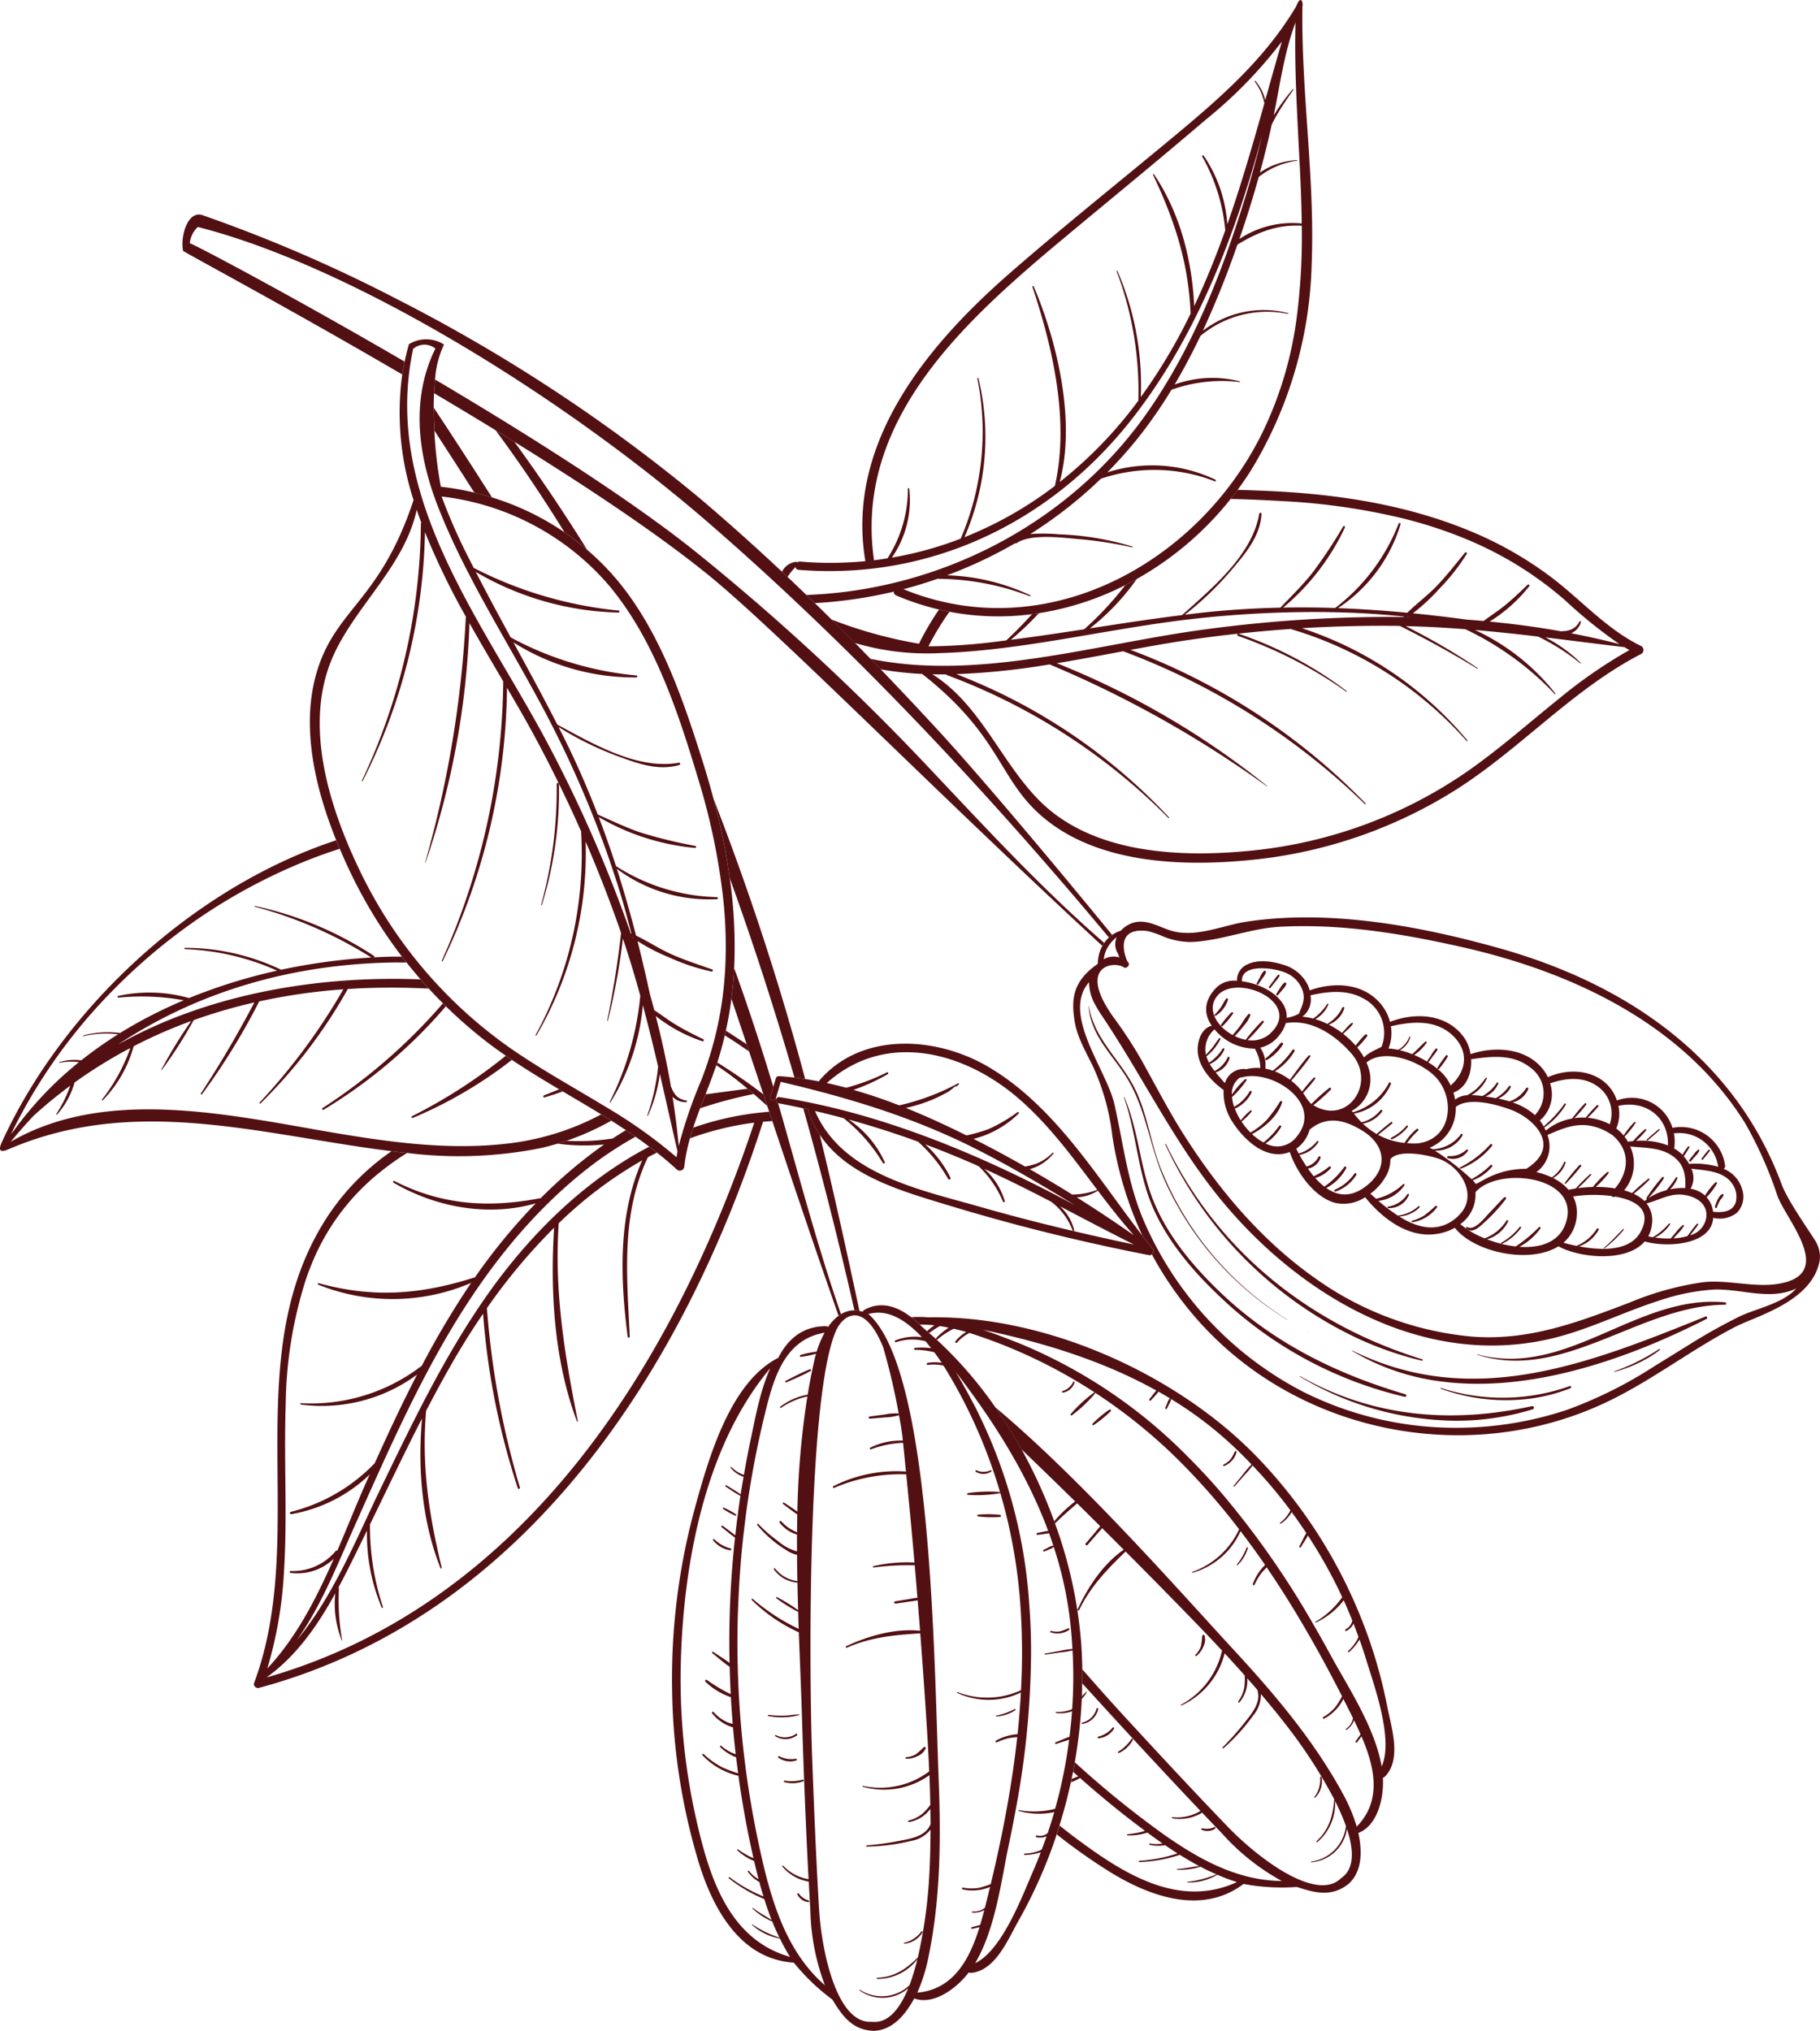 <svg xmlns="http://www.w3.org/2000/svg" width="276.398" height="308.321" viewBox="0 0 276.398 308.321">
  <g id="Gruppe_1809" data-name="Gruppe 1809" transform="translate(-106.139 -1217.494)">
    <path id="Pfad_9783" data-name="Pfad 9783" d="M135.886,195.889c-2.756.355-6.142.826-6.2.821l-.17-.012q-.422,1.078-.834,2.159a68.972,68.972,0,0,1,8.142-2.172q-.474-.409-.938-.8" transform="translate(83.784 1186.9)" fill="#531013"/>
    <path id="Pfad_9784" data-name="Pfad 9784" d="M118.569,202.26q-.265.81-.495,1.631a44.478,44.478,0,0,1,9.766-2.382c-12.225,36.606-34.948,73.044-74.076,84.229,4.551-3.255,7.753-7.877,10.452-12.781a14.832,14.832,0,0,0,.988,7.154c.009.035.071.018.062-.009a33.276,33.276,0,0,1-.5-7.824.2.2,0,0,0-.079-.185c1.341-2.487,2.558-5.028,3.775-7.489.185-.388.37-.767.565-1.156a28.52,28.52,0,0,0,2.24,11.679c.044.106.221.026.185-.079A38.692,38.692,0,0,1,69.483,262.5c2.62-5.372,5.178-10.77,7.9-16.08-.679,7.568-.009,15.613,2.8,22.7a.1.1,0,0,0,.194-.062c-1.949-8-3.078-15.5-2.373-23.754,0-.009-.009-.018-.009-.026,1.544-2.973,3.14-5.91,4.851-8.794q1.786-3.017,3.811-5.972a110.846,110.846,0,0,0,5.275,26.48.165.165,0,0,0,.318-.088,129.894,129.894,0,0,1-5.01-27.238,88.825,88.825,0,0,1,10.206-12.208c-.617,9.738.009,20.217,3.467,29.391a.069.069,0,0,0,.132-.035c-2.011-10.1-3.6-19.705-2.9-30.034a62.729,62.729,0,0,1,12.675-9.553c-3.678,8.371-3.352,17.818-2.205,26.762.026.194.326.212.318,0-.441-9.315-1.35-18.568,2.752-27.229.456-.245.919-.475,1.382-.707-.387-.306-.779-.605-1.173-.9-10.041,5.223-18.5,13.692-24.986,23.051-6.3,9.085-11.079,19.07-15.877,28.985-3.7,7.665-7.145,16.239-12.675,22.907,3.766-5.284,6.21-11.59,8.847-17.474,4.507-10.073,8.935-20.226,14.6-29.726,5.275-8.847,11.679-17.077,19.7-23.613a56.726,56.726,0,0,1,8.31-5.644q-.726-.507-1.463-1c-.669.408-1.332.825-1.986,1.26a32.419,32.419,0,0,1-7.015.358c-.452.154-.911.3-1.372.436a30.05,30.05,0,0,0,7.064.123,72.325,72.325,0,0,0-9.615,8.141c-7.877,1.526-14.986,1.094-22.237-2.593a.145.145,0,0,0-.15.247c6.413,3.749,14.4,5.231,21.619,3.14a89.649,89.649,0,0,0-9.262,11.273.227.227,0,0,0-.132.009c-8.106,2.567-15.26,3.131-23.56.847a.119.119,0,0,0-.079,0,.125.125,0,0,0,.018.229,30.23,30.23,0,0,0,23.19-.273,131.041,131.041,0,0,0-7.489,12.587.221.221,0,0,0-.062.035A27.617,27.617,0,0,1,59,244.1a.091.091,0,0,0-.1.088.114.114,0,0,0,.1.115,24.346,24.346,0,0,0,17.633-4.551c-2.285,4.41-4.393,8.927-6.43,13.452A26.685,26.685,0,0,1,57.443,260.6a.157.157,0,0,0-.123.159.192.192,0,0,0,.221.185,22.8,22.8,0,0,0,11.9-6.025c-.123.265-.247.529-.362.794-1.544,3.449-2.99,7.118-4.56,10.77a.233.233,0,0,0-.273.088,8.429,8.429,0,0,1-6.818,3,.149.149,0,0,0-.141.159.125.125,0,0,0,.106.132,7.991,7.991,0,0,0,6.589-2.152c-2.655,6.06-5.707,11.978-10.091,16.662a62.457,62.457,0,0,0,2.532-14.783c.185-2.928.238-5.875.238-8.829,0-5.548-.168-11.123.026-16.627a64.3,64.3,0,0,1,3.078-18.876c.423-1.226.9-2.452,1.447-3.661a34.3,34.3,0,0,1,9.923-12.675,40.306,40.306,0,0,1,3.983-2.818c-.788-.08-1.573-.171-2.357-.267a36.268,36.268,0,0,0-10.676,11.439c-12.446,21.037-1.914,47.111-10.206,69.313-.159.432.326.838.741.732,40.355-10.867,64.435-48.24,76.555-85.949.467-.046.938-.078,1.411-.106-.159-.474-.315-.943-.472-1.413a45.225,45.225,0,0,0-11.543,2.412" transform="translate(92.846 1186.433)" fill="#531013"/>
    <path id="Pfad_9785" data-name="Pfad 9785" d="M63.674,197.081c-.17.1-.026.368.145.265a76.256,76.256,0,0,0,18.575-15.71c-.151-.147-.3-.3-.447-.45a85.432,85.432,0,0,1-18.272,15.895" transform="translate(91.46 1188.634)" fill="#531013"/>
    <path id="Pfad_9786" data-name="Pfad 9786" d="M132.929,186.612c1.171.722,2.431,1.565,3.693,2.446l-.366-1.1c-1.143-.75-2.222-1.453-3.166-2.068-.052.24-.1.479-.161.718" transform="translate(83.283 1188.079)" fill="#531013"/>
    <path id="Pfad_9787" data-name="Pfad 9787" d="M101.876,197.212c.929-.264,1.843-.572,2.748-.9l-.549-.325q-1.121.468-2.274.908c-.189.071-.138.378.075.319" transform="translate(86.968 1186.889)" fill="#531013"/>
    <path id="Pfad_9788" data-name="Pfad 9788" d="M131.613,191.366c-.046.141-.1.28-.146.421a51.925,51.925,0,0,1,4.747,3.569q.464.388.938.8,1,.86,2.057,1.82c-.2-.594-.393-1.178-.588-1.765a85.059,85.059,0,0,0-7.008-4.841" transform="translate(83.456 1187.434)" fill="#531013"/>
    <path id="Pfad_9789" data-name="Pfad 9789" d="M90.444,199.815c.8-.183,1.589-.4,2.367-.634.461-.138.919-.281,1.372-.436a40.552,40.552,0,0,0,6.791-3.051q-.766-.482-1.537-.954a39.664,39.664,0,0,1-13.284,4.308c-9.6,1.3-19.31-.14-28.78-1.773-3.315-.58-6.777-1.214-10.317-1.774-12.631-2-26.218-3.029-37.288,3.393,1.13-1.37,2.285-2.689,3.481-3.952a70.8,70.8,0,0,1,5.558-4.555,19.684,19.684,0,0,1-2.115,4.289.072.072,0,0,0,.11.089,12.281,12.281,0,0,0,2.656-4.858,71.736,71.736,0,0,1,8.471-5.242,27.466,27.466,0,0,1-4.3,7.822c-.057.08.04.194.11.115a18.919,18.919,0,0,0,4.7-8.209,74.311,74.311,0,0,1,8.732-3.827,72.124,72.124,0,0,0-4.531,7.388c-.033.042.041.081.067.045a68.379,68.379,0,0,0,4.847-7.569,79.467,79.467,0,0,1,9.209-2.683q-3.718,7.106-8.122,13.82c-.071.117.1.207.179.109a100.122,100.122,0,0,0,8.682-14.09,89.8,89.8,0,0,1,12.779-1.836,92.77,92.77,0,0,1-12.708,17.183.09.09,0,0,0,0,.131.087.087,0,0,0,.131.009,77.3,77.3,0,0,0,13.254-17.366c2.842-.19,5.712-.248,8.606-.193q1.842.04,3.689.126-.635-.693-1.253-1.4c-.806-.026-1.612-.049-2.418-.063-14.736-.248-30.511,2.623-43.55,9.974,12.1-8.018,26.35-12.2,41.627-12.469.742-.013,1.484,0,2.225,0-.236-.3-.476-.6-.709-.9-.738.005-1.477,0-2.217.026-.655.019-1.317.044-1.978.081a.19.19,0,0,0-.071-.226A53.1,53.1,0,0,0,46.865,163.1c-.069-.007-.1.086-.034.106a64.236,64.236,0,0,1,17.7,7.715,91.043,91.043,0,0,0-13.7,1.856,33.8,33.8,0,0,0-14.591-3.327.1.1,0,0,0,0,.2,37.572,37.572,0,0,1,13.98,3.265,83.181,83.181,0,0,0-13.378,4.164,22.041,22.041,0,0,0-10.755-.322.1.1,0,0,0-.063.036.136.136,0,0,0,.126.221,35.817,35.817,0,0,1,9.9.4,69.255,69.255,0,0,0-9.676,4.97,14.277,14.277,0,0,0-5.583.369.055.055,0,1,0,.029.107,15.2,15.2,0,0,1,5.258-.288,62.638,62.638,0,0,0-5.6,3.961,7.783,7.783,0,0,0-3.362.286c-.049.011-.033.093.018.081a10.416,10.416,0,0,1,2.2-.158,6.529,6.529,0,0,1,.784.077,53.584,53.584,0,0,0-9.948,10.474c-.122.141-.236.276-.351.423A82.576,82.576,0,0,1,25.2,175.993a87.1,87.1,0,0,1,9.5-8.4,84.922,84.922,0,0,1,20.775-11.678c1.406-.55,2.829-1.039,4.259-1.5-.182-.428-.363-.856-.539-1.291C37.71,160.189,17.814,178.4,8.407,198.981c-.858,1.868.576,1.246,1.06,1.037,18.547-7.965,36.793-2.623,55.857.008.758.1,1.518.2,2.279.3.784.1,1.569.186,2.356.266a63.231,63.231,0,0,0,20.484-.773" transform="translate(98 1191.944)" fill="#531013"/>
    <path id="Pfad_9790" data-name="Pfad 9790" d="M79.19,199.645a65.7,65.7,0,0,0,15.037-8.806c-.31-.208-.615-.421-.922-.632a79.1,79.1,0,0,1-14.248,9.186c-.164.085-.025.318.132.252" transform="translate(89.645 1187.57)" fill="#531013"/>
    <path id="Pfad_9791" data-name="Pfad 9791" d="M216.518,94.346c1.147.053,2.285.115,3.4.176a99.216,99.216,0,0,1,17.906,2.558,67.262,67.262,0,0,1,10,3.264c.591.247,1.173.5,1.755.767a54.066,54.066,0,0,1,13.222,8.547,71.037,71.037,0,0,0,8.168,6.571c-2.417-.626-4.869-1.173-7.339-1.649a2.646,2.646,0,0,0,1.482-1.685c.035-.123-.168-.221-.229-.088a2.654,2.654,0,0,1-1.076,1.129,3.435,3.435,0,0,1-1.508.318.186.186,0,0,0-.115.044q-5.4-.966-10.938-1.491a23.19,23.19,0,0,0,6.007-5.354c.132-.168-.079-.388-.238-.238-1.138,1.1-2.285,2.188-3.511,3.184-1.023.829-2.135,1.535-3.175,2.32q-1.283-.119-2.567-.212-4.075-.556-8.168-.961a29.3,29.3,0,0,0,4.013-3.722,31.192,31.192,0,0,0,4.163-5.284.143.143,0,0,0,.026-.079c0-.141-.185-.256-.291-.123-1.4,1.72-2.761,3.467-4.3,5.072-1.4,1.447-3.034,2.655-4.463,4.058q-5.253-.5-10.523-.706a23.338,23.338,0,0,0,9.5-12.728.141.141,0,0,0-.088-.185.18.18,0,0,0-.212.106,29.607,29.607,0,0,1-9.632,12.79q-3.943-.132-7.895-.062a35.357,35.357,0,0,0,9.376-12.155c.079-.176-.159-.335-.265-.159a74.324,74.324,0,0,1-4.693,7.065c-1.491,1.87-3.193,3.537-4.843,5.257-4.013.088-8.044.335-12.076.785-.811.088-1.623.194-2.434.291a48.531,48.531,0,0,0,7.568-7.356c1.958-2.337,3.89-4.79,4.084-7.947a.174.174,0,0,0-.185-.176.159.159,0,0,0-.159.132c-1.067,6.263-7.074,11.229-11.723,15.4-4.675.582-9.341,1.3-14,2.02a35.472,35.472,0,0,0,7.119-7.5q-.861.483-1.741.928a48.394,48.394,0,0,1-6.242,6.705c-3.714.573-7.427,1.12-11.149,1.605a44.1,44.1,0,0,0,4.264-4.047c-.348.055-.7.1-1.045.15-1.226,1.365-2.522,2.691-3.907,3.985-.467.053-.935.123-1.411.176a86.915,86.915,0,0,1-10.408.723,41.743,41.743,0,0,1,3.191-5.249c-.528-.1-1.056-.217-1.583-.341a42.118,42.118,0,0,0-3.046,5.194,68.774,68.774,0,0,1-13.3-3.682q1.793,1.774,3.568,3.565a38.27,38.27,0,0,0,12.559,1.554c10.62-.291,21.24-2.646,31.719-4.243a164.252,164.252,0,0,1,27.944-1.993.066.066,0,0,0,.1.035.192.192,0,0,0,.044-.026c2.091.044,4.181.115,6.271.256,1.579.106,3.158.247,4.728.4,0,.026.018.053.018.079a207.575,207.575,0,0,0-29.929,1.844c-16.637,2.182-34.577,7.924-51.106,4.5.521.536,1.048,1.067,1.567,1.605a51.606,51.606,0,0,0,6.3.693c12.684,9.967,11.449,16.636,19.441,22.616,8.512,6.369,21.046,6.642,31.172,5.557a71.312,71.312,0,0,0,30.564-10.664c9.809-6.254,17.624-15.172,28.032-20.552a.686.686,0,0,0,0-1.182c-5.142-2.505-8.874-6.748-13.337-10.206a55.44,55.44,0,0,0-12.728-7.295c-9.835-4.075-20.561-5.645-31.137-6.077-1.352-.056-2.721-.107-4.1-.146-.344.467-.7.925-1.059,1.379,1.543.037,3.079.088,4.595.161m22.263,17.738c.106.009.212.018.318.035-.124-.009-.247-.009-.37-.009l.053-.026m33.7,5.045a74.173,74.173,0,0,0-10.7,7.392c-4.569,3.661-8.962,7.568-13.778,10.938a69.7,69.7,0,0,1-32.319,12.058c-11.008,1.182-24.8.714-33.016-7.745-5.778-5.954-8.847-14.448-16.036-18.964.688.018,1.376.018,2.064.018a.351.351,0,0,0,.141.106,92.811,92.811,0,0,1,33.633,21.69.066.066,0,0,0,.088-.1,86.8,86.8,0,0,0-32.293-21.734,110.833,110.833,0,0,0,14.184-1.482.122.122,0,0,0,.035.026,166.139,166.139,0,0,1,32.936,18.479c.026.018.053-.026.035-.044a124.244,124.244,0,0,0-31.922-18.638c3.4-.564,6.765-1.2,10.064-1.817a105.65,105.65,0,0,1,36.712,23.207.075.075,0,0,0,.106-.106A97.355,97.355,0,0,0,196.706,117.1c1.508-.273,2.99-.547,4.463-.8q5.927-1.019,11.89-1.658,4-.437,8.018-.714a.4.4,0,0,0,.106.053,57.433,57.433,0,0,1,26.568,16.953c.071.079.168-.026.106-.1a54.97,54.97,0,0,0-25.13-17.024q7.118-.423,14.272-.353c.2,0,.415.009.626.018,4.013,1.993,7.912,4.146,11.749,6.483a.051.051,0,0,0,.053-.088A100.579,100.579,0,0,0,238.5,113.5c3.043.062,6.06.229,9.068.467a45.623,45.623,0,0,1,13.575,9.844.045.045,0,0,0,.079,0,.068.068,0,0,0,.009-.088,33.356,33.356,0,0,0-12.208-9.641q4.8.423,9.579,1a32.43,32.43,0,0,1,6.413,4.066.05.05,0,1,0,.071-.071,21.943,21.943,0,0,0-5.363-3.863c3.987.476,7.974,1,11.987,1.473.256.15.512.3.776.441" transform="translate(81.117 1199.057)" fill="#531013"/>
    <path id="Pfad_9792" data-name="Pfad 9792" d="M221.262,117.9a65.77,65.77,0,0,1,16.451,8.468c.053.044.106-.053.053-.1a58.1,58.1,0,0,0-16.415-8.7.112.112,0,0,0-.053-.009.173.173,0,0,0-.035.335" transform="translate(72.88 1196.137)" fill="#531013"/>
    <path id="Pfad_9794" data-name="Pfad 9794" d="M144.825,94.585a.513.513,0,0,0,.494.421c19.9,1.614,38.151-7.139,50.427-22.674,9.843-12.457,15.758-27.775,19.94-43.242-.667,2.752-1.4,5.493-2.208,8.206-3.6,11.952-8.307,24.173-15.617,34.375-11.806,16.492-31.26,26.423-51.38,27.154q.64.617,1.278,1.235a68.08,68.08,0,0,0,12-1.745.578.578,0,0,0,.368.584,39.161,39.161,0,0,0,6.5,2.134c.527.124,1.055.24,1.582.341a39.574,39.574,0,0,0,12.535.365c.35-.045.7-.1,1.046-.15a44.056,44.056,0,0,0,13.128-4.265q.88-.445,1.741-.927a48.642,48.642,0,0,0,14.254-12.153c.361-.454.714-.912,1.059-1.379.723-.982,1.416-1.988,2.065-3.025a63.091,63.091,0,0,0,9.173-31.075c.541-13.12-1.6-26.176-1.4-39.3.162-.326-.173-2.013-.948,0-4.93,8.291-12.024,14.322-19.412,20.445-8.009,6.645-16.156,13.154-24,19.987-12.6,10.984-25.042,25.88-22.012,43.795a55.446,55.446,0,0,1-9.9.062.646.646,0,0,0-.449.124.279.279,0,0,0-.213-.094,2.779,2.779,0,0,0-2.105,1.515c.28.263.565.524.844.788a8.922,8.922,0,0,1,1.208-1.5M221,56.253a56.655,56.655,0,0,1-5.459,18.314,49.687,49.687,0,0,1-4.669,7.52c-11.385,15.136-31.132,23.461-49.641,15.86,1.761-.467,3.509-1,5.221-1.6a.251.251,0,0,0,.118.024A39.6,39.6,0,0,1,180.4,99.012a.081.081,0,0,0,.065-.148,31.828,31.828,0,0,0-12.621-3.028,68.631,68.631,0,0,0,10.34-4.865.215.215,0,0,0,.237-.024c2.192-1.494,7.137-.789,9.488-.6a60.338,60.338,0,0,1,8.048,1.248c.073.019.1-.108.014-.126a43.26,43.26,0,0,0-11.1-1.85,26.507,26.507,0,0,0-4.383-.043,66.256,66.256,0,0,0,10.732-8.414l.035,0a25.291,25.291,0,0,1,17.244.4.14.14,0,0,0,.177-.088.123.123,0,0,0-.067-.145,22.3,22.3,0,0,0-16.43-1.116,66.982,66.982,0,0,0,4.541-5.069,70.4,70.4,0,0,0,5.205-7.475A22.683,22.683,0,0,1,212.282,66.5a.054.054,0,1,0,.016-.108,16.875,16.875,0,0,0-9.889.476c1.411-2.391,2.709-4.851,3.912-7.373a15.842,15.842,0,0,1,13.292-3.35c.045.013.068-.024.064-.059a.056.056,0,0,0-.049-.057,15.11,15.11,0,0,0-12.941,2.686,138.824,138.824,0,0,0,5.251-13.082c3.051-1.854,5.98-3.067,9.766-2.876h.009a95.5,95.5,0,0,1-.715,13.5m.372-23.385c.166,3.192.3,6.379.336,9.549a14.568,14.568,0,0,0-9.472,2.359c.131-.377.261-.762.393-1.138q1.388-4.1,2.554-8.285A11.827,11.827,0,0,1,221,32.9c.009,0,.026-.011.034-.012.023-.029,0-.071-.043-.076a10.768,10.768,0,0,0-5.636,1.889q.995-3.635,1.8-7.314c.3-.562.579-1.13.907-1.668.738-1.225,1.533-2.412,2.367-3.568.055-.076-.041-.155-.1-.087a31,31,0,0,0-2.572,3.464c-.1.161-.2.321-.3.473.979-4.777,1.6-9.573,3.307-14.095-.19,7.013.266,14.014.6,20.966M178.968,50.3c2.029-1.8,4.073-3.525,6.079-5.2,4.427-3.7,8.886-7.362,13.324-11.056q4.446-3.7,8.842-7.446a68.381,68.381,0,0,0,11.478-11.8c-.859,2.958-1.69,5.921-2.522,8.884a7.245,7.245,0,0,0-1.464-2.877c-.061-.073-.185.01-.124.093a7.858,7.858,0,0,1,1.452,3.277c-1.743,6.192-3.515,12.36-5.629,18.385a20.871,20.871,0,0,0-3.588-10.431c-.083-.116-.295-.015-.228.12a27.926,27.926,0,0,1,3.506,11.211c-1.393,3.914-2.951,7.765-4.724,11.514-.3-7-2.162-14.181-6.1-20.012a.084.084,0,0,0-.133,0,.065.065,0,0,0-.01.081c3.26,6.856,5.409,13.406,5.7,21.062a83.472,83.472,0,0,1-7.561,12.674,43.778,43.778,0,0,0-3.54-19.132.065.065,0,1,0-.118.056,51.392,51.392,0,0,1,3.286,19.608c-.048.058-.085.133-.14.191a64.131,64.131,0,0,1-11.8,12.173c2.477-9.243-.364-21.255-3.94-29.675a.11.11,0,0,0-.113-.069.1.1,0,0,0-.084.141c3.113,9.3,5.635,20.4,3.4,30.191a57.772,57.772,0,0,1-13.729,7.79,38.049,38.049,0,0,0,2.127-24.109c-.019-.1-.186-.088-.167.017a41.146,41.146,0,0,1-2.532,24.308,54.347,54.347,0,0,1-10.458,2.883A15.274,15.274,0,0,0,162.1,82.676c-.013-.131-.206-.1-.2.02A19.519,19.519,0,0,1,158.8,93.259c-.681.1-1.361.214-2.045.3C154.1,75.342,166.181,61.59,178.968,50.3" transform="translate(82.122 1209)" fill="#531013"/>
    <path id="Pfad_9796" data-name="Pfad 9796" d="M82.915,82.142c1.881,2.89,3.925,6.054,6.065,9.41q1.354.322,2.68.734c-3.194-5.022-6.218-9.663-8.849-13.638,0,1.178.041,2.359.1,3.494" transform="translate(89.194 1200.727)" fill="#531013"/>
    <path id="Pfad_9797" data-name="Pfad 9797" d="M141.911,198.233c-.248-.878-.511-1.749-.766-2.624a.471.471,0,0,1-.26-.624l-.085-.036c-.23.428-1,.259-.842-.243.157-.52.313-1.036.469-1.555q-2.724-9.1-5.943-18.033-.118,2.338-.417,4.66c.748,2.211,1.523,4.521,2.322,6.913.122.364.243.729.367,1.1q1.057,3.164,2.17,6.5c.2.587.391,1.171.588,1.764.1.29.2.586.293.878.157.469.314.939.472,1.412,3.115,9.33,6.5,19.41,10.06,29.561.119-.087.244-.158.368-.234-3.34-9.658-5.989-19.521-8.8-29.438" transform="translate(83.149 1189.35)" fill="#531013"/>
    <path id="Pfad_9798" data-name="Pfad 9798" d="M133.458,158.043c3.594,9.923,6.851,20.044,9.82,30.262q.815.1,1.628.22a406.871,406.871,0,0,0-13.925-42.563,100.747,100.747,0,0,1,2.477,12.082" transform="translate(83.513 1192.788)" fill="#531013"/>
    <path id="Pfad_9799" data-name="Pfad 9799" d="M93.454,82.541c3.579,4.816,7.1,10.038,10.478,15.5a39.977,39.977,0,0,1,3.422,2.636c-3.523-5.666-7.233-11.162-11.041-16.379q-1.426-.884-2.859-1.761" transform="translate(87.939 1200.268)" fill="#531013"/>
    <path id="Pfad_9800" data-name="Pfad 9800" d="M147.225,199.786a.453.453,0,0,1,.011-.358c-.266-.059-.534-.115-.8-.173,2.863,10.179,5.441,20.438,7.778,30.683a3.931,3.931,0,0,1,.756.087c-1.792-8.434-4.049-18.687-6.039-26.79a15,15,0,0,1-1.705-3.449" transform="translate(81.69 1186.503)" fill="#531013"/>
    <path id="Pfad_9801" data-name="Pfad 9801" d="M157.374,132.069a351.964,351.964,0,0,0-34.3-31.717C113.1,92.269,97.558,82.42,83.016,73.811c-.071.675-.122,1.37-.154,2.078,3.088,1.829,6.221,3.712,9.343,5.622q1.432.877,2.859,1.761c11.251,6.971,22.1,14.2,29.738,20.448,10.564,8.644,34.661,33.13,59.567,56.092a5.285,5.285,0,0,1,.281-.458c-9.734-8.437-18.375-17.881-27.276-27.287" transform="translate(89.188 1201.297)" fill="#531013"/>
    <path id="Pfad_9802" data-name="Pfad 9802" d="M73.293,67.751C55.814,57.562,40.9,49.722,40.669,49.786a3.785,3.785,0,0,1,1.221-2.474c23.087,5.859,55.082,25.4,77.888,45.2,21.729,18.87,41.955,40.485,60.467,62.665a4.235,4.235,0,0,1,.5-.382c-6.959-8.494-18.962-22.938-26.4-31.033q-4.32-4.692-8.743-9.288c-.52-.54-1.046-1.071-1.567-1.607-.781-.8-1.559-1.606-2.345-2.4q-1.772-1.8-3.567-3.566-1.26-1.248-2.532-2.483c-.424-.414-.852-.825-1.278-1.236q-1.426-1.376-2.864-2.739c-.281-.265-.564-.526-.844-.789q-6.015-5.644-12.3-11A248.772,248.772,0,0,0,71.85,58.119l-.122-.064A224.931,224.931,0,0,0,42.588,45.512c-2.192-.746-3.383,3.115-2.95,5.411.047.165,14.651,7.929,32.136,18.106l1.157.676c.1-.649.224-1.3.361-1.954" transform="translate(94.296 1204.645)" fill="#531013"/>
    <path id="Pfad_9803" data-name="Pfad 9803" d="M300.519,206.971c-7.092-19.238-23.578-30.467-42.842-35.882-12.111-3.4-25.836-5.936-38.388-4.049-3.546.529-7.277,2.293-10.911,1.526-2.073-.441-4.146-2.038-6.368-1.35a4.228,4.228,0,0,0-1.861,1.2,4.458,4.458,0,0,0-1.32.647,4.52,4.52,0,0,0-.5.381,4.781,4.781,0,0,0-.7.831,5.283,5.283,0,0,0-.281.458c-.034.064-.079.115-.11.18a5.644,5.644,0,0,0-.582,2.514.8.8,0,0,0-.088.079c-3.943,2.734-3.881,5.654-3.458,8.521.37,2.523,1.72,4.754,2.814,7.012a34.8,34.8,0,0,1,2.928,10.488,55.852,55.852,0,0,0,4.567,15.187q.761.986,1.531,1.944l.088.073a.147.147,0,0,1,.064.157.3.3,0,0,1-.044.273.03.03,0,0,0-.01.026.608.608,0,0,1-.186.377,53.135,53.135,0,0,0,7.326,10.375c15.569,17.209,41.607,21.972,62.4,11.723,6.545-3.22,12.349-7.718,18.823-11.079,3.167-1.649,11.7-3.819,12.861-10.038a4.5,4.5,0,0,0-.441-2.655c-.344-.811-4.3-6.2-5.31-8.918M198.014,171.186a5.5,5.5,0,0,1,1.517-1.8,2.674,2.674,0,0,0,.141,2.443c.053.132.106.256.159.388.035.079.071.168.106.247v.009a2.987,2.987,0,0,0-2.382.282,4.877,4.877,0,0,1,.459-1.57m96.172,55.764a84.937,84.937,0,0,0-7.868,4.41c-1.694,1.041-3.378,2.1-5.072,3.131a65.9,65.9,0,0,1-13.213,6.624,52.915,52.915,0,0,1-17.024,2.77,51.6,51.6,0,0,1-23.075-5.416,52.738,52.738,0,0,1-24.045-25.43c-2.69-5.972-3.29-12-4.719-18.294-1.173-5.187-8.1-13.681-3.846-18.506a7.089,7.089,0,0,0,1.032,3.59,15.434,15.434,0,0,0,.873,1.429c5.954,8.838,10.629,18.55,17.271,26.947,12.278,15.542,32.072,27.371,52.395,21.787,5.125-1.411,9.923-3.793,14.986-5.407A32.392,32.392,0,0,1,290,222.91c3.581-.194,7.321,1.2,10.867.45a8.552,8.552,0,0,0,1.844-.617c-1.949,2.24-6.166,3.078-8.53,4.207M301,221.816c-4.013,1.058-8.256-.476-12.4-.035a45.178,45.178,0,0,0-11.123,3.07c-7.93,3.017-15.366,5.866-24.036,5.187A48.46,48.46,0,0,1,229.406,221c-8.027-5.707-14.457-13.372-19.714-21.646-2.364-3.722-4.357-7.639-6.518-11.485a66.483,66.483,0,0,0-4.084-6.236c-5.681-7.868-.035-8.671,1.491-7.665.476.318,1.085-.441.626-.811-.168-.132-2.461-5.434,3.052-4.675a15.814,15.814,0,0,1,2.514.891,11.392,11.392,0,0,0,4.04.759c4.49-.159,8.918-2.064,13.487-2.311,9.262-.512,18.726,1.058,27.741,3.1,16.75,3.8,33.545,11.67,42.921,26.727a60.46,60.46,0,0,1,4.913,11.061c1.376,3.634,8.3,11.22,1.129,13.108" transform="translate(76.209 1190.378)" fill="#531013"/>
    <path id="Pfad_9804" data-name="Pfad 9804" d="M294.2,205.453a.416.416,0,0,0,.247-.459,6.76,6.76,0,0,0-7.992-5.76,6.473,6.473,0,0,0-8.441-4.155,6.2,6.2,0,0,0-1.711-2.637c-2.382-2.126-5.989-2.152-8.777-.891a5.34,5.34,0,0,0-.547-.953c-2.532-3.493-7.392-3.837-11.193-2.549a5.928,5.928,0,0,0-1-2.549c-2.611-3.608-7.383-3.837-11.229-2.355a7.207,7.207,0,0,0-2.39-3.7c-2.717-2.267-6.633-2.232-9.817-1.076a4.853,4.853,0,0,0-.2-.635,5.942,5.942,0,0,0-3.855-3.272c-1.623-.529-3.916-.829-5.5.009a2.574,2.574,0,0,0-1.473,2.443,3.889,3.889,0,0,0-2.973.882c-1.852,1.747-2.311,3.881-.864,5.928-1.729.459-2.311,2.7-2.1,4.278.309,2.267,2.126,4.2,3.9,5.5a8.158,8.158,0,0,0,1.094,4.437c1.729,2.893,5.284,6.413,8.944,4.966,1.067,3.1,3.687,6.818,6.845,7.709a5.95,5.95,0,0,0,4.613-.838c2.329,2.884,5.751,5.628,9.579,5.663a8.308,8.308,0,0,0,4.04-1.023c2.9,3.7,11.326,5.566,15.745,2.8.026.018.044.044.071.053,3.149,1.7,10.25,2.452,13.019-.785,3.149.935,10.091.653,10.408-3.581a4.243,4.243,0,0,0,3.6-.776,3.516,3.516,0,0,0,.82-3.467,4.773,4.773,0,0,0-2.867-3.211m-.829-.459a.934.934,0,0,0,.053.168,12.436,12.436,0,0,0-4.278-.459.416.416,0,0,0-.15.035,6.464,6.464,0,0,0-.838-1.182,11.145,11.145,0,0,0,.856-1.341c.062-.115-.1-.256-.194-.141a12.193,12.193,0,0,0-.856,1.261l-.212-.212a6.237,6.237,0,0,0-1.041-.75,6.448,6.448,0,0,0-.035-2.293,5.965,5.965,0,0,1,6.695,4.913M278.242,195.9c4.11-.926,7.656,1.694,7.524,6.007a11.158,11.158,0,0,0-4.843-.688,12.752,12.752,0,0,0,1.544-1.623c.1-.115-.088-.221-.185-.141a15.676,15.676,0,0,0-1.8,1.791c-.273.026-.538.053-.8.1a5.9,5.9,0,0,0-.512-.776,13.774,13.774,0,0,0,1.667-2.064c.071-.106-.079-.221-.176-.141a13.471,13.471,0,0,0-1.632,2.029c-.1-.115-.194-.238-.3-.353a8.773,8.773,0,0,0-.811-.706,5.717,5.717,0,0,0,.326-3.431m-.838,4.5c2.734,2.39,2.39,5.557.326,8.027a18.113,18.113,0,0,0-2.928-.221,15.01,15.01,0,0,0,1.949-2.09c.1-.132-.106-.247-.212-.159a17.618,17.618,0,0,0-2.179,2.258,19.714,19.714,0,0,0-2.267.176,23.927,23.927,0,0,0,2-2.011.094.094,0,0,0-.132-.132,27.049,27.049,0,0,0-2.2,2.188c-.388.062-.767.132-1.094.2a7.38,7.38,0,0,0-2.346-1.782,4.05,4.05,0,0,0,1.9-2.346c.044-.141-.168-.194-.229-.062a5.272,5.272,0,0,1-1.87,2.311,11.241,11.241,0,0,0-2.337-.8,4.841,4.841,0,0,0,1.676-5.636c2.92-1.261,5.839-2.646,9.844,0a.425.425,0,0,0,.1.079m-18.594,4.5A13.288,13.288,0,0,1,256,207a.072.072,0,0,0-.044.044,41.181,41.181,0,0,0-5.584-4.349,4.609,4.609,0,0,0,4.207-2.329c.071-.141-.123-.318-.238-.176a5.63,5.63,0,0,1-4.313,2.293,1.984,1.984,0,0,0-.476-.221,6.384,6.384,0,0,0,3.987-6.192c2.02-1.605,6.43-.326,8.538.485,3.29,1.279,7.656,5.469,2.17,8.9-4.543,0-6.986,2.152-7.674,2.293a4.128,4.128,0,0,0-.45-.538,7.017,7.017,0,0,0,2.955-2.108c.124-.159-.132-.326-.265-.2m-11.22-5.486a8.6,8.6,0,0,0-1.835,2.117,10.808,10.808,0,0,1-4.013-1.235c.723-.565,1.447-1.129,2.143-1.729.115-.1-.044-.309-.168-.212-.759.573-1.473,1.191-2.2,1.808a11.213,11.213,0,0,1-2.082-1.561,4.708,4.708,0,0,0,2.928-1.861c.1-.141-.141-.335-.256-.194a5.21,5.21,0,0,1-2.884,1.852,13.588,13.588,0,0,1-1.147-1.323,7.542,7.542,0,0,0,5.619-4.534c.071-.176-.221-.291-.309-.123a8.978,8.978,0,0,1-5.478,4.454,1.284,1.284,0,0,0-.176-.212,5.416,5.416,0,0,0,2.646-6.227,7.708,7.708,0,0,0-.4-1.12c2.876-2.355,8.653.053,10.691,2.417,2.876,3.352,2.143,9.306-2.981,9.87a12.774,12.774,0,0,1-1.552-.035,10.871,10.871,0,0,1,1.694-1.905c.168-.15-.079-.379-.247-.247m-13.231-6.254a30.393,30.393,0,0,0-2.646,2.355.139.139,0,0,0-.053.115.927.927,0,0,1-.1-.062,6.343,6.343,0,0,1-.873-1.138c-.1-.168-.221-.326-.335-.494a.032.032,0,0,0,.026-.009,20.755,20.755,0,0,0,1.817-2.135.136.136,0,0,0-.212-.168,18.29,18.29,0,0,0-1.773,2.1,9.317,9.317,0,0,0-1.641-1.641c.97-1.2,2.011-2.373,2.876-3.661a.147.147,0,0,0-.229-.176c-1.041,1.147-1.923,2.443-2.858,3.678a10.024,10.024,0,0,0-2.293-1.261,9.159,9.159,0,0,0,2.99-3.052c.124-.212-.185-.379-.318-.185a14.308,14.308,0,0,1-2.973,3.131,7.831,7.831,0,0,0-1.138-.318,4.74,4.74,0,0,0-.767-3.167,5.052,5.052,0,0,0,2.858-1.861,5.211,5.211,0,0,0,1.006-1.87c3.855-.688,7.551,1.817,10,4.648,3.855,4.446-.617,10.964-5.822,7.8.018-.009.035-.009.053-.018a29.906,29.906,0,0,0,2.611-2.338c.123-.141-.044-.388-.212-.273m33.51-.679c2.4-.829,5.1-1.1,7.268.494a5.006,5.006,0,0,1,1.791,5.716,8.518,8.518,0,0,0-3.352-.979,18.926,18.926,0,0,0,1.632-1.738c.106-.132-.106-.273-.22-.168a22.082,22.082,0,0,0-1.623,1.773.122.122,0,0,0-.026.106,9.155,9.155,0,0,0-1.773.079,18.967,18.967,0,0,0,1.8-2.064c.1-.132-.106-.265-.212-.168a22.894,22.894,0,0,0-1.932,2.293,8.443,8.443,0,0,0-4,1.826c-.079-.185-.176-.362-.273-.538a.1.1,0,0,0,.123.026,11.7,11.7,0,0,0,3.193-3.422c.088-.141-.115-.256-.212-.124a18.213,18.213,0,0,1-3.1,3.378.084.084,0,0,0-.026.1,6.363,6.363,0,0,0-.609-.944,5.23,5.23,0,0,0,1.561-5.645m-12-3.661h.009c3.087-.45,6.351-.829,8.971,1.253a4.787,4.787,0,0,1,.7,7.233,4.161,4.161,0,0,0-.362-.326,9.755,9.755,0,0,0-3.017-1.605,3.427,3.427,0,0,0,2.382-2.046c.062-.194-.2-.273-.318-.132a4.845,4.845,0,0,1-2.523,2.02,16.7,16.7,0,0,0-1.711-.423,4,4,0,0,0,1.888-1.711c.1-.176-.159-.318-.273-.159a6.165,6.165,0,0,1-1.993,1.8c-.52-.1-1.041-.176-1.561-.247A3.7,3.7,0,0,0,260,192.5c.053-.141-.15-.212-.229-.1a6.049,6.049,0,0,1-2.188,2.011,14.688,14.688,0,0,0-1.649-.141,5.7,5.7,0,0,0,2.311-2.487.1.1,0,0,0-.176-.106,10.374,10.374,0,0,1-1.455,1.7,8.342,8.342,0,0,1-1.341.909,3.212,3.212,0,0,0-1.835.67,7.887,7.887,0,0,0-.247-1.076c1.993-.732,2.8-2.937,2.681-5.063m-12.181-5c3.114-.723,6.589-1.05,9.174,1.208,2.8,2.461,2.355,5.619-.1,7.78a7.214,7.214,0,0,0-.626-1.1,7.428,7.428,0,0,0-1.358-1.411,12.073,12.073,0,0,0-1.455-1.032.119.119,0,0,0,.106-.044c.221-.3.45-.6.67-.909a5.534,5.534,0,0,0,.644-.917.151.151,0,0,0-.238-.176,5.343,5.343,0,0,0-.635.882c-.221.335-.441.662-.662.988a.136.136,0,0,0-.018.1,15.887,15.887,0,0,0-1.967-1.014,6.9,6.9,0,0,0,1.888-1.861c.088-.123-.1-.256-.2-.159-.679.617-1.3,1.3-1.993,1.9a13.65,13.65,0,0,0-1.879-.6,3.22,3.22,0,0,0,1.588-1.985.074.074,0,0,0-.141-.044,3.782,3.782,0,0,1-1.694,1.967,9.683,9.683,0,0,0-1.473-.2,6.218,6.218,0,0,0,.37-3.361m-12.208-4.71c2.629-.609,5.531-.909,7.992.459a5.874,5.874,0,0,1,2.8,7.339c-.053.115-2.011.838-2.664,1.641a11.055,11.055,0,0,0-1.041-1.517,12.548,12.548,0,0,0,1.508-1.711c.132-.185-.15-.379-.309-.238a12.374,12.374,0,0,0-1.429,1.667,13.074,13.074,0,0,0-1.9-1.791c.212-.194.415-.4.626-.591a4.912,4.912,0,0,0,.847-.917c.053-.1-.062-.221-.159-.159a4.442,4.442,0,0,0-.9.873c-.194.212-.388.432-.582.653a13.324,13.324,0,0,0-2.02-1.261,3.961,3.961,0,0,0,2.364-2.487.161.161,0,0,0-.291-.123,5.6,5.6,0,0,1-2.188,2.426c-.044.018-.044.062-.044.106a11.273,11.273,0,0,0-1.879-.75,4.635,4.635,0,0,0,1.976-2.214c.044-.115-.132-.168-.194-.079a7.3,7.3,0,0,1-2.117,2.2,10,10,0,0,0-1.667-.291c.018-.009.035-.009.053-.018a3.225,3.225,0,0,0,1.208-3.211m-3.572-3.343a4.517,4.517,0,0,1,2.417,2.717c.379,1.305-.132,2.24-.6,3.414a6.04,6.04,0,0,1-1.852.626c.159-3.008-3.616-5.169-6.8-5.548-.168-2.849,5.239-2.02,6.836-1.208m-10.841,3.793c2.47-4.181,13.557.459,8.291,5.345a4.1,4.1,0,0,1-3.422.988,25.364,25.364,0,0,0,2.443-2.708c.1-.141-.123-.291-.238-.185a25.65,25.65,0,0,0-2.5,2.849,6.675,6.675,0,0,1-1.658-.556,18.42,18.42,0,0,0,1.394-1.6,4.88,4.88,0,0,0,.97-1.561.174.174,0,0,0-.291-.168,9.022,9.022,0,0,0-1.032,1.455,17.038,17.038,0,0,1-1.323,1.658c-.018.018-.009.044-.018.062-2.258-1.217-3.846-3.616-2.62-5.583m1.42,12.869c-.485-.547-.97-1.076-1.4-1.623a3.156,3.156,0,0,0,2.108-2.17c.035-.168-.194-.282-.282-.123a4.41,4.41,0,0,1-1.993,2.09,9.45,9.45,0,0,1-.741-1.085.15.15,0,0,0,.088,0,4.351,4.351,0,0,0,2.143-2.188c.071-.168-.185-.256-.273-.115a6.7,6.7,0,0,1-2,2.073.135.135,0,0,0-.044.062,5.166,5.166,0,0,1-.415-.979,7.693,7.693,0,0,0,2.126-2.611c.044-.106-.088-.256-.185-.141-.37.45-.662.961-1.032,1.42-.309.379-.644.741-.979,1.094a4.025,4.025,0,0,1,1.305-3.863,7.928,7.928,0,0,0,6.122,2.928.125.125,0,0,0,.018.053,5.907,5.907,0,0,1,.811,2.893,6.047,6.047,0,0,0-2.179.194.43.43,0,0,0-.221-.053,2.988,2.988,0,0,0-2.973,2.143m6.174,9.156a7.62,7.62,0,0,0,2.355-2.479c.115-.194-.159-.344-.291-.168a12.022,12.022,0,0,1-2.373,2.5,8.337,8.337,0,0,1-1.747-1.261c1.905-1.014,3.916-2.717,4.569-4.816.062-.194-.2-.273-.309-.132a21.947,21.947,0,0,1-1.993,2.761,10.939,10.939,0,0,1-2.505,1.949,10.78,10.78,0,0,1-1.358-1.667,9.66,9.66,0,0,0,1.535-1.526c.071-.1-.062-.238-.159-.168a9.331,9.331,0,0,0-1.491,1.517,9.655,9.655,0,0,1-.9-1.782,5.148,5.148,0,0,0,2.54-2.443.168.168,0,0,0-.291-.168,6.3,6.3,0,0,1-2.355,2.337,6.7,6.7,0,0,1-.326-1.482,14.876,14.876,0,0,0,2.2-2.523c.088-.15-.115-.273-.229-.176a12.931,12.931,0,0,0-1.985,2.32,2.885,2.885,0,0,1,1.27-2.611.406.406,0,0,0,.229,0c4.622-1.314,12.587,4.013,8.283,9.068a3.677,3.677,0,0,1-4.666.953m9.218,6.774a7.261,7.261,0,0,0,3.026-3.008c.071-.159-.141-.37-.273-.212a12.794,12.794,0,0,1-3.043,3.008,10.721,10.721,0,0,1-1.385-1.314,4.865,4.865,0,0,0,2.329-1.455c.115-.132-.035-.4-.212-.273a11.083,11.083,0,0,1-2.346,1.464c-.309-.37-.6-.759-.882-1.164a2.416,2.416,0,0,0,1.914-1.658.17.17,0,0,0-.309-.132,2.8,2.8,0,0,1-1.817,1.482c-.388-.573-.741-1.173-1.067-1.764a4.3,4.3,0,0,0,2.858-1.932c.071-.123-.106-.265-.2-.15a5.413,5.413,0,0,1-2.761,1.861c-.009,0-.009.009-.018.009-.132-.247-.256-.485-.379-.723a5.177,5.177,0,0,0,2.029-2.893c2.629-2.2,5.328-1.482,7.974.123,3.378,2.046,4.084,5.469.953,8.159-2.417,2.073-4.569,1.844-6.386.573m20.041,4.252c-2.9,2.7-6.1,1.861-8.962.071a4.826,4.826,0,0,0,3.07-1.367c.115-.115-.053-.273-.176-.176a5.685,5.685,0,0,1-3,1.394.087.087,0,0,0-.062.044,27.536,27.536,0,0,1-3-2.267,5.508,5.508,0,0,0,3.952-2.364.134.134,0,0,0-.212-.159A8.683,8.683,0,0,1,241.442,210c-.3-.256-.591-.512-.873-.759a8.465,8.465,0,0,0,2.54-2.99,5.1,5.1,0,0,0,.5-2.24c1.323-1.711,6.5-.494,7.824.106,3.149,1.429,5.522,5.654,2.487,8.485m9.271,4.7a9.194,9.194,0,0,0,3.211-2.8c.1-.15-.115-.291-.238-.176a21.116,21.116,0,0,1-3.528,2.92,17.778,17.778,0,0,1-2.135-.388c-.009,0-.018-.009-.026-.009h-.009a19.422,19.422,0,0,1-2.17-.688,5.141,5.141,0,0,0,3.184-2.7.138.138,0,1,0-.238-.141,6.586,6.586,0,0,1-3.325,2.69,13.685,13.685,0,0,1-3.687-2.152,5.487,5.487,0,0,0,2.3-4.843c3.37-3.916,15.5-2.532,13.866,4.172-.82,3.343-3.872,4.349-7.206,4.11m18.418-2.267c-1.605,2.973-5.919,2.849-9.341,2.2a5.376,5.376,0,0,0,2.964-2.5.158.158,0,0,0-.273-.159,6.641,6.641,0,0,1-3.043,2.567c-.009,0-.018.009-.026.018-.723-.15-1.411-.318-2-.476a5.823,5.823,0,0,0,2.029-4.181,5.256,5.256,0,0,0-.556-2.84,20.943,20.943,0,0,1,5.822-.071.462.462,0,0,0,.529.106c.009-.009.018-.009.026-.018,3.149.538,5.672,2.02,3.872,5.354m.6-4.666a5.58,5.58,0,0,0-1.641-1.1c.812-.688,1.632-1.376,2.364-2.135.088-.088-.026-.256-.132-.176a32.667,32.667,0,0,0-2.487,2.188,10.706,10.706,0,0,0-1.2-.423,6.28,6.28,0,0,0,.909-6.66c2.046.229,4.234.132,6.042,1.2,2.09,1.235,2.434,2.955,2.329,5.125a8.892,8.892,0,0,0-2.3.185,5.085,5.085,0,0,0,1.111-1.694c.053-.141-.15-.212-.229-.1a15.1,15.1,0,0,1-1.447,1.932,9.161,9.161,0,0,0-2.761,1.226,24.112,24.112,0,0,0,2.364-3.008.155.155,0,0,0-.238-.194,26.779,26.779,0,0,0-2.39,3.14c-.062.079.026.185.106.185-.132.106-.273.2-.4.309m6.933,5.169c.415-.512.82-1.032,1.2-1.579.071-.106-.106-.247-.194-.141-.512.591-.97,1.235-1.438,1.861a9.493,9.493,0,0,1-2.1.344c.2-.229.406-.459.617-.688a6.634,6.634,0,0,0,.944-1.173c.044-.1-.053-.229-.15-.159a6.444,6.444,0,0,0-1.041,1.094c-.265.318-.538.626-.8.944a14.6,14.6,0,0,1-2.382-.141,5.7,5.7,0,0,0,2.285-2c.062-.1-.088-.221-.168-.123a9.518,9.518,0,0,1-2.452,2.073c-.247-.044-.476-.088-.688-.141a5,5,0,0,0,.556-1.808,4.139,4.139,0,0,0-.829-3.193c1.5-.353,2.849-1.147,4.419-1.314,1.888-.2,4.772.732,4.684,3.175a3.267,3.267,0,0,1-2.461,2.973m6.924-5.019c-.476,1.508-2.108,1.614-3.458,1.455a3.929,3.929,0,0,0-.979-2.205,9.685,9.685,0,0,0,1.561-2.073.139.139,0,0,0-.221-.168,9.221,9.221,0,0,0-1.57,1.993,4.427,4.427,0,0,0-2.205-1.041,3.282,3.282,0,0,0,.124-3.034c2.108.265,4.807.318,6.157,2.214a3.42,3.42,0,0,1,.591,2.858" transform="translate(73.681 1189.488)" fill="#531013"/>
    <path id="Pfad_9805" data-name="Pfad 9805" d="M300.118,232.644c-13.4-1.305-24,11.6-37.647,7.886-.026-.009-.044.044-.009.053,13.09,4.216,24.724-7.533,37.655-7.577a.181.181,0,0,0,0-.362" transform="translate(68.009 1182.577)" fill="#531013"/>
    <path id="Pfad_9806" data-name="Pfad 9806" d="M304.533,214.015c-.326.115-.529.5-.688.785a5.312,5.312,0,0,0-.441,1.147.155.155,0,0,0,.3.079,4.528,4.528,0,0,1,.468-1.032c.168-.265.459-.512.529-.812.026-.1-.062-.212-.168-.168" transform="translate(63.179 1184.764)" fill="#531013"/>
    <path id="Pfad_9807" data-name="Pfad 9807" d="M301.288,207.882c.362-.432.732-.864,1.067-1.323.088-.123-.106-.273-.2-.159-.37.415-.706.864-1.041,1.305-.1.123.071.3.176.176" transform="translate(63.453 1185.665)" fill="#531013"/>
    <path id="Pfad_9808" data-name="Pfad 9808" d="M240.924,240.307a34.665,34.665,0,0,0,13.646,4.657c10.823,1.394,22.378-1.649,32.592-5.963,2.637-1.12,5.187-2.32,7.6-3.546.194-.1.062-.45-.15-.362-17.553,7.065-35.283,14.263-53.665,5.16-.026-.009-.053.035-.026.053" transform="translate(70.548 1182.278)" fill="#531013"/>
    <path id="Pfad_9809" data-name="Pfad 9809" d="M299.211,208.147c.247-.291.494-.573.75-.856a2.549,2.549,0,0,0,.556-.785.116.116,0,0,0-.168-.132,2.393,2.393,0,0,0-.679.714c-.229.273-.45.556-.679.838-.123.15.088.37.221.221" transform="translate(63.704 1185.665)" fill="#531013"/>
    <path id="Pfad_9810" data-name="Pfad 9810" d="M286.111,244.064a.046.046,0,0,0,.026.088,21.055,21.055,0,0,0,5.275-2.24,15.563,15.563,0,0,0,1.57-1.085c.062-.053,0-.141-.062-.141a.079.079,0,0,0-.044.009,30.669,30.669,0,0,1-6.765,3.37" transform="translate(65.222 1181.617)" fill="#531013"/>
    <path id="Pfad_9811" data-name="Pfad 9811" d="M291.792,204.556c.609-.52,1.235-1.023,1.817-1.57.088-.079-.035-.2-.132-.132-.626.5-1.217,1.041-1.826,1.561-.088.079.044.221.141.141" transform="translate(64.568 1186.081)" fill="#531013"/>
    <path id="Pfad_9812" data-name="Pfad 9812" d="M287.187,220.042c-.953.961-1.852,1.958-2.884,2.84-.053.053.026.124.079.079a18.365,18.365,0,0,0,2.92-2.814c.053-.079-.044-.185-.115-.106" transform="translate(65.433 1184.055)" fill="#531013"/>
    <path id="Pfad_9813" data-name="Pfad 9813" d="M279.792,209.011a29.167,29.167,0,0,0-2.249,2.734c-.062.079.079.176.141.106a27.8,27.8,0,0,0,2.337-2.655c.106-.141-.115-.3-.229-.185" transform="translate(66.23 1185.357)" fill="#531013"/>
    <path id="Pfad_9814" data-name="Pfad 9814" d="M256.219,247.471a29.019,29.019,0,0,0,13.69,1.482,25.918,25.918,0,0,0,5.972-1.561c.194-.079.115-.388-.1-.326a30.312,30.312,0,0,1-19.538.291c-.071-.026-.1.088-.026.115" transform="translate(68.748 1180.866)" fill="#531013"/>
    <path id="Pfad_9815" data-name="Pfad 9815" d="M231.978,245.365a.036.036,0,1,0-.035.062,46.721,46.721,0,0,0,23.675,6.7,39.42,39.42,0,0,0,11.687-1.738.248.248,0,0,0-.071-.485c-.026,0-.044.009-.062.009-12.19,2.681-24.186,1.685-35.194-4.551" transform="translate(71.609 1181.066)" fill="#531013"/>
    <path id="Pfad_9816" data-name="Pfad 9816" d="M269.6,219.82c.079-.115-.115-.265-.2-.15a9.44,9.44,0,0,1-2.787,2.4.1.1,0,0,0,.018.176h.009c.009,0,.018.009.026.009a.149.149,0,0,0,.044-.018,7.756,7.756,0,0,0,2.893-2.417" transform="translate(67.524 1184.1)" fill="#531013"/>
    <path id="Pfad_9817" data-name="Pfad 9817" d="M266.306,214.608c-.75.767-1.473,1.561-2.223,2.337-.626.644-2.249,2.8-3.334,2.152a.13.13,0,0,0-.159.2c.794.767,1.747-.018,2.4-.6a26.39,26.39,0,0,0,3.616-3.872c.132-.168-.15-.379-.3-.221" transform="translate(68.232 1184.699)" fill="#531013"/>
    <path id="Pfad_9818" data-name="Pfad 9818" d="M264.105,205.459a15.717,15.717,0,0,1-4.587,3.493c-.106.053-.026.247.088.2a11.193,11.193,0,0,0,4.772-3.484c.123-.159-.141-.362-.273-.212" transform="translate(68.36 1185.778)" fill="#531013"/>
    <path id="Pfad_9819" data-name="Pfad 9819" d="M260.455,206.548a.147.147,0,0,0-.229-.176,3.582,3.582,0,0,1-2.752.97c-.185-.018-.22.282-.044.326a2.733,2.733,0,0,0,3.025-1.12" transform="translate(68.614 1185.668)" fill="#531013"/>
    <path id="Pfad_9820" data-name="Pfad 9820" d="M255.886,192.169a15.542,15.542,0,0,0,1.3-1.826c.079-.159-.123-.335-.256-.194a16.456,16.456,0,0,0-1.305,1.87.123.123,0,0,0,.026.176.163.163,0,0,0,.238-.026" transform="translate(68.817 1187.583)" fill="#531013"/>
    <path id="Pfad_9821" data-name="Pfad 9821" d="M254.784,216.081a19.746,19.746,0,0,1-1.6,1.367,6.665,6.665,0,0,1-1.914.856.119.119,0,0,0,.062.229,5.841,5.841,0,0,0,3.7-2.249c.106-.168-.115-.309-.247-.2" transform="translate(69.337 1184.523)" fill="#531013"/>
    <path id="Pfad_9822" data-name="Pfad 9822" d="M238.013,234.924a52.16,52.16,0,0,0,9.72,3.369.109.109,0,0,0,.053-.212c-17.112-5.292-31.093-16.4-38.926-32.689-.026-.053-.106-.018-.106.026,0,.009.009.018.009.026a60.5,60.5,0,0,0,29.249,29.479" transform="translate(74.341 1185.782)" fill="#531013"/>
    <path id="Pfad_9823" data-name="Pfad 9823" d="M250.042,214.038a4.257,4.257,0,0,1-2.928,1.879c-.141.026-.1.229.026.229a3.262,3.262,0,0,0,3.149-2.011c.053-.15-.168-.212-.247-.1" transform="translate(69.828 1184.767)" fill="#531013"/>
    <path id="Pfad_9824" data-name="Pfad 9824" d="M249.977,202.249a7,7,0,0,1-2.311,1.808c-.159.079-.018.309.132.238a6.24,6.24,0,0,0,2.364-1.852c.106-.141-.071-.335-.185-.194" transform="translate(69.76 1186.156)" fill="#531013"/>
    <path id="Pfad_9825" data-name="Pfad 9825" d="M244.389,242.44c-10.8-3.193-20.517-8.036-28.641-15.992-4.234-4.146-8.124-8.953-10.091-14.625-1.649-4.772-1.941-9.844-3.96-14.51-.009-.035-.071-.009-.062.026,1.941,5.442,2.082,11.37,4.384,16.689,2.205,5.09,5.892,9.482,9.879,13.284a60.611,60.611,0,0,0,28.385,15.516.2.2,0,0,0,.106-.388" transform="translate(75.181 1186.734)" fill="#531013"/>
    <path id="Pfad_9826" data-name="Pfad 9826" d="M240.92,210.5a6.944,6.944,0,0,1-2.937,2.417c-.168.079-.1.362.079.291a6.021,6.021,0,0,0,3.158-2.532c.115-.194-.168-.344-.3-.176" transform="translate(70.905 1185.186)" fill="#531013"/>
    <path id="Pfad_9827" data-name="Pfad 9827" d="M233.271,237.776c-.035,0-.035.062,0,.062s.035-.062,0-.062" transform="translate(71.453 1181.96)" fill="#531013"/>
    <path id="Pfad_9828" data-name="Pfad 9828" d="M201.432,192.658c2.849,4.648,3.44,10.4,5.636,15.366a47.787,47.787,0,0,0,18.691,21.284c.009.009.026-.018.009-.026a48.03,48.03,0,0,1-19.326-23.172c-.37-.961-.679-1.949-.961-2.946-.856-2.99-1.473-6.069-2.84-8.865-2.17-4.446-6.183-7.524-7.03-12.6a.018.018,0,1,0-.035,0c.318,4.49,3.625,7.321,5.857,10.964" transform="translate(75.895 1188.576)" fill="#531013"/>
    <path id="Pfad_9829" data-name="Pfad 9829" d="M229.4,177.844a.194.194,0,0,0-.282-.212,2.421,2.421,0,0,0-.626.767c-.212.318-.415.626-.609.953-.088.141.115.309.229.176.247-.282.494-.565.732-.864a2.334,2.334,0,0,0,.556-.82" transform="translate(72.088 1189.056)" fill="#531013"/>
    <path id="Pfad_9830" data-name="Pfad 9830" d="M228.34,188a20.168,20.168,0,0,1-2.311,2.364c-.123.115.035.309.176.229a7.02,7.02,0,0,0,2.452-2.346c.124-.194-.168-.423-.318-.247" transform="translate(72.309 1187.838)" fill="#531013"/>
    <path id="Pfad_9831" data-name="Pfad 9831" d="M228,176.291a5.312,5.312,0,0,0-.67.856l-.706.953c-.088.123.115.282.212.168.247-.309.485-.626.732-.935a5.773,5.773,0,0,0,.653-.873.141.141,0,0,0-.221-.168" transform="translate(72.236 1189.216)" fill="#531013"/>
    <path id="Pfad_9832" data-name="Pfad 9832" d="M225.588,175.629a2.935,2.935,0,0,0-.547.864c-.176.326-.353.662-.529.988a.142.142,0,0,0,.247.141l.635-.926a3.064,3.064,0,0,0,.52-.882.2.2,0,0,0-.326-.185" transform="translate(72.485 1189.296)" fill="#531013"/>
    <path id="Pfad_9833" data-name="Pfad 9833" d="M219.95,182.751a13.249,13.249,0,0,0-1.579,1.861c-.106.15.124.326.247.194a12.631,12.631,0,0,0,1.561-1.87c.1-.15-.106-.291-.229-.185" transform="translate(73.21 1188.454)" fill="#531013"/>
    <path id="Pfad_9834" data-name="Pfad 9834" d="M219.292,180.529a.165.165,0,0,0-.3-.123c-.282.37-.476.82-.741,1.217a8.865,8.865,0,0,1-.97,1.182c-.088.088.026.256.132.176a4.4,4.4,0,0,0,1.879-2.452" transform="translate(73.339 1188.735)" fill="#531013"/>
    <path id="Pfad_9835" data-name="Pfad 9835" d="M198.9,219.724a.3.3,0,0,0,.043-.273.148.148,0,0,0-.064-.157l-.087-.074c-.515-.636-1.025-1.286-1.532-1.943-7.06-9.148-13.5-19.945-23.659-25.781-7.784-4.464-18.94-5.172-25.314,2.135a.461.461,0,0,0-.123.231c-.7-.138-1.408-.257-2.113-.363-.542-.084-1.086-.156-1.628-.221-.759-.089-1.518-.165-2.276-.214a.059.059,0,0,1-.032,0c-.012,0-.018.008-.025,0a.469.469,0,0,0-.49.326c-.13.43-.261.865-.392,1.3-.157.52-.312,1.037-.47,1.557-.154.5.612.67.842.242a.311.311,0,0,0,.035-.1c.245-.818.483-1.642.722-2.464,10.4,2.442,20.091,5.359,29.675,10.2,5.173,2.612,10.132,5.561,15.072,8.562-14.1-7.611-29.43-14.037-44.925-16.44a.431.431,0,0,0-.495.277.471.471,0,0,0,.26.624.459.459,0,0,0,.076.034c1.264.231,2.512.491,3.757.764.266.06.534.115.8.175a.453.453,0,0,0-.011.358,15.012,15.012,0,0,0,1.705,3.448c4.125,6.247,12.345,8.551,19.309,10.671a304.8,304.8,0,0,0,30.707,7.639.491.491,0,0,0,.434-.106.608.608,0,0,0,.186-.377.033.033,0,0,1,.011-.026m-12.3-8.695q-3.187-1.985-6.438-3.848a7.053,7.053,0,0,0,3.6-2.376.088.088,0,0,0-.136-.112,7.428,7.428,0,0,1-2.442,1.65,10.454,10.454,0,0,1-1.732.438c-2.509-1.425-5.052-2.8-7.612-4.091-.072-.038-.138-.069-.211-.107a15.032,15.032,0,0,0,6.846-3.848.122.122,0,0,0,.018-.16.136.136,0,0,0-.2-.049,23.09,23.09,0,0,1-4.461,2.6,24.827,24.827,0,0,1-3.285.927c-2.965-1.471-6.039-2.9-9.2-4.167a25.309,25.309,0,0,0,3.306-.977,20.818,20.818,0,0,0,2.071-.916c.378-.191.747-.387,1.11-.6a8.814,8.814,0,0,0,.954-.744c.375-.079.243-.016.6-.331.076-.062.017-.227-.092-.178a35.5,35.5,0,0,1-8.957,3.352c-2.279-.888-4.606-1.679-6.952-2.348a30.611,30.611,0,0,0,5.236-2.4c.144-.076.014-.334-.137-.264a32.507,32.507,0,0,1-6.194,2.336c-.989-.259-1.969-.5-2.952-.714,8.895-7.962,20.873-4.825,29.211,2.42.347.3.688.607,1.023.922,4.139,3.837,7.447,8.4,10.842,12.878a10.871,10.871,0,0,1-3.805.71m-14.055,1.85c-9.119-2.614-20.858-4.91-25.01-14.533,1.465.337,2.914.707,4.358,1.095a25.471,25.471,0,0,1,5.97,6.821c.094.136.34.019.269-.144a15.473,15.473,0,0,0-5.487-6.476q5.337,1.466,10.54,3.362a22.6,22.6,0,0,1,4.581,5.664c.111.2.447.027.353-.176a16.5,16.5,0,0,0-3.857-5.086q3.755,1.405,7.466,3.027c.242.11.471.221.713.331.006.006,0,.011.008.019a15.907,15.907,0,0,1,3.635,5.323.142.142,0,0,0,.266-.1,10.636,10.636,0,0,0-3.093-4.873c3.429,1.561,6.783,3.242,10.116,4.972a9.638,9.638,0,0,1,3.294,4.4.206.206,0,0,0,.049.051c-4.749-1.119-9.481-2.33-14.17-3.676m14.246,3.694a.127.127,0,0,0,.1-.146,7.186,7.186,0,0,0-2.145-3.612c3.728,1.945,7.446,3.918,11.218,5.8q-4.606-.963-9.173-2.04m.5-5.119a6.6,6.6,0,0,0,3.208-1.012c1.758,2.313,3.533,4.608,5.471,6.773-2.836-1.984-5.73-3.913-8.679-5.761" transform="translate(82.364 1187.815)" fill="#531013"/>
    <path id="Pfad_9836" data-name="Pfad 9836" d="M168.549,236.446a7.091,7.091,0,0,0-1.118.893c.108.092.213.187.32.281a9.879,9.879,0,0,1,1.639-1.064c.441.071.885.15,1.323.24a11.571,11.571,0,0,0-1.9,1.575.129.129,0,0,0,.005.183l.017.015a.123.123,0,0,0,.178.01,11.94,11.94,0,0,1,2.465-1.618c.628.142,1.261.3,1.9.484a6.218,6.218,0,0,0-1.634,1.42c-.123.15.109.346.233.2a6.512,6.512,0,0,1,1.89-1.469,77.805,77.805,0,0,1,13.03,5.49,80.368,80.368,0,0,1,20.334,15.463,102.967,102.967,0,0,1,7.594,8.858,12.362,12.362,0,0,1-7.12,6.474.066.066,0,1,0,.046.124,11.351,11.351,0,0,0,7.29-6.32c1.277,1.679,2.531,3.4,3.726,5.134a7.694,7.694,0,0,0-1.859,2.888.144.144,0,0,0,.261.119,8.771,8.771,0,0,1,.981-1.685c.258-.341.572-.637.859-.952,1.952,2.858,3.8,5.793,5.547,8.775,2.083,3.534,4.035,7.146,5.9,10.8a12.5,12.5,0,0,1-.986,1.593,6.881,6.881,0,0,1-1.881,1.568c-.145.092.019.3.159.224a6.9,6.9,0,0,0,2.908-2.98c.45.878.894,1.766,1.342,2.662.036.072.078.16.117.239a2.454,2.454,0,0,1-1.063,1.64.087.087,0,1,0,.1.142,3.009,3.009,0,0,0,1.123-1.455c.335.694.668,1.408.986,2.136-.243.355-.49.7-.735,1.056-.1.14.1.312.2.168.227-.3.453-.6.677-.911,1.976,4.581,3.186,9.713-.721,13.7a25.067,25.067,0,0,0-2.123-5.027c-4.338-7.984-10.31-15.046-16.445-21.69-8.12-8.787-23.252-26.042-36.344-36.961a72.7,72.7,0,0,1,3.988,6.384q4.106,3.944,8.17,7.929a19.153,19.153,0,0,0-3.19,3.024c.04.109.077.22.116.329,1.068-1.083,2.21-2.061,3.371-3.06,1.175,1.153,2.344,2.317,3.513,3.481-.315.316-.6.694-.884,1.036l-1.328,1.56c-.159.182.123.406.281.225l1.343-1.547c.285-.323.605-.65.869-1,1.094,1.089,2.188,2.177,3.277,3.277-3.13,2.158-5.449,5.68-7,9.065-.076.151.16.251.227.1,1.757-3.614,4.243-6.161,7.056-8.889q4.469,4.475,8.872,9c1.95,1.993,3.889,4.009,5.793,6.056a.389.389,0,0,0-.036.079,12.354,12.354,0,0,1-6.2,8.115c-.064.033,0,.151.063.118a11.9,11.9,0,0,0,6.555-7.91c1.025,1.1,2.037,2.224,3.04,3.347a9.221,9.221,0,0,1-.057,1.838,5.266,5.266,0,0,1-.905,2.09c-.087.117.094.276.187.146a5.079,5.079,0,0,0,1.168-3.628c.535.6,1.059,1.2,1.577,1.8a.172.172,0,0,0-.007.107c.548,1.895-1.058,3.644-2.143,5.028a42.4,42.4,0,0,1-3.167,3.547c-.075.075.049.207.128.14a30.2,30.2,0,0,0,4.532-5.008,4.821,4.821,0,0,0,1.147-3.234c1.628,1.915,3.213,3.865,4.726,5.871a74.4,74.4,0,0,1,6.419,10.125c-.2,2.465-.773,4.611-2.679,6.339-.086.07.019.228.111.146a7.655,7.655,0,0,0,2.691-6.231,33.5,33.5,0,0,1,1.649,3.781,6.114,6.114,0,0,1-5.258,5.411.055.055,0,0,0,.012.108,5.958,5.958,0,0,0,5.4-5.067c1.083,3.277,1.148,6.124-.9,7.484-3.7,3.672-12.516-2.951-17.237-7.854-5.372-5.583-10.65-11.266-15.9-16.97-1.6-1.747-3.73-4.123-6.159-6.9.011.713-.008,1.425-.018,2.137.363.4.737.8,1.1,1.193q8.342,9.172,16.867,18.181a6.8,6.8,0,0,1-4.23.949.091.091,0,0,0-.027.18,6.621,6.621,0,0,0,4.516-.868c.994,1.051,1.989,2.1,3,3.136A34.118,34.118,0,0,0,221.3,320.8c-6.09-.041-11.53-2.735-16.531-6.112a.14.14,0,0,0-.1-.058c-1.779-1.209-3.5-2.5-5.179-3.781q-4.981-3.825-9.616-8.072c-.085.482-.17.962-.264,1.441l.773.7c-.338.126-.67.263-1,.394-.034.167-.069.334-.1.5a6.8,6.8,0,0,0,1.38-.648c2.984,2.643,6.069,5.181,9.258,7.567.2.153.4.3.6.453-.2.065-.394.129-.59.183a14.738,14.738,0,0,1-2.06.336c-.108.012-.089.165.018.173a8.471,8.471,0,0,0,3-.423c.754.556,1.516,1.11,2.292,1.648l-.191.043a4.948,4.948,0,0,1-1.709-.039c-.132-.026-.161.173-.038.2a5.475,5.475,0,0,0,2.327.054c.624.435,1.259.848,1.9,1.258a23.014,23.014,0,0,1-5.8,1.123c-.12.007-.108.191.015.192a22.112,22.112,0,0,0,6.135-1.1c.956.594,1.934,1.171,2.922,1.7-1.118.135-2.2.4-3.337.445-.071.009-.06.116.016.117a10.3,10.3,0,0,0,3.462-.437c.016-.006.019-.026.02-.046q1.217.647,2.473,1.176a16.159,16.159,0,0,1-4.419,1.152c-.067,0-.049.094.006.092a8.481,8.481,0,0,0,4.549-1.181,29.861,29.861,0,0,0,2.98,1.118c-8.664,3.981-16.915-1.092-23.946-6.279-1.015-.747-2.01-1.521-2.995-2.307-.139.449-.275.9-.423,1.345a88.032,88.032,0,0,0,7.6,5.406c6.166,3.9,14.289,7,20.764,2.12a32.1,32.1,0,0,0,8.1.458c2.36.748,5.22,1.723,7.919-.528,2.09-1.968,1.974-5.051,1.425-7.679,2.943-1.118,3.9-5.365,3.721-8.387a.6.6,0,0,0,.32-.176c2.579-2.649.967-7.442.342-10.627a74.178,74.178,0,0,0-3.869-13.177,75.722,75.722,0,0,0-16.031-24.84c-12.095-12.44-31.984-21.44-49.78-21.063a15.9,15.9,0,0,0-2.594-.026,15.654,15.654,0,0,1,1.295,1.12,17.85,17.85,0,0,1,2.222.114m33.694,9.889c-.373.413-.7.885-1.052,1.316-.115.146.107.337.229.187.376-.432.8-.855,1.153-1.325.6.341,1.192.694,1.776,1.05a.107.107,0,0,0-.1.021,1.843,1.843,0,0,0-.338.634c-.1.255-.207.5-.318.759a.138.138,0,0,0,.25.114l.356-.736a1.747,1.747,0,0,0,.266-.674.093.093,0,0,0-.025-.066,56.965,56.965,0,0,1,8.527,6.316c1.3,1.162,2.528,2.38,3.731,3.634a12.894,12.894,0,0,0-1.223,1.417q-.746.913-1.492,1.829a.072.072,0,0,0-.017.081.083.083,0,0,0,.138.015c.523-.591,1.037-1.179,1.56-1.77a12.427,12.427,0,0,0,1.186-1.412,71.259,71.259,0,0,1,5.745,6.808,5.24,5.24,0,0,1-1.554,1.889c-.081.059.015.192.106.131a5.111,5.111,0,0,0,1.642-1.754c.774,1.039,1.513,2.11,2.226,3.19-.39.644-.7,1.365-1.055,2.014-.084.154.152.254.238.108.331-.576.737-1.151,1.059-1.752a75.471,75.471,0,0,1,4.105,7.082c.385.751.744,1.511,1.1,2.283a12.969,12.969,0,0,1-4.065,3.741c-.033.012-.029.048-.019.073s.041.06.079.036a11.373,11.373,0,0,0,4.236-3.381c.453,1.008.885,2.014,1.295,3.038,0,.039-.005.086-.014.138a1.827,1.827,0,0,1-.978,1.213c-.159.078-.071.337.1.264a2.4,2.4,0,0,0,1.088-1.122q.388,1,.75,2.008a3.31,3.31,0,0,1-.233.511,6.762,6.762,0,0,1-1.326,1.644c-.1.093.015.267.121.171a7.917,7.917,0,0,0,1.6-1.916c.364,1.05.723,2.112,1.043,3.169,1.088,3.567,4.189,11.994,2.318,16.111-1.011-5.931-5.223-12.267-7.648-16.719-.9-1.659-1.833-3.317-2.785-4.957a132.2,132.2,0,0,0-13.624-19.533q-2.5-2.951-5.242-5.688A77.082,77.082,0,0,0,181.3,239.114c-1.3-.5-3.216-1.275-5.408-2,9.185,1.926,18.235,4.7,26.354,9.222" transform="translate(79.497 1182.267)" fill="#531013"/>
    <path id="Pfad_9837" data-name="Pfad 9837" d="M218.884,260.518a3.13,3.13,0,0,0,1.881-2.1.14.14,0,0,0-.266-.079,7.241,7.241,0,0,1-.61,1.113,3.136,3.136,0,0,1-1.086.848c-.126.066-.057.276.08.215" transform="translate(73.164 1179.545)" fill="#531013"/>
    <path id="Pfad_9838" data-name="Pfad 9838" d="M221.2,277.519a5.739,5.739,0,0,0,1.555-2.568.1.1,0,0,0-.192-.06,9.632,9.632,0,0,1-1.469,2.545c-.063.061.047.152.106.083" transform="translate(72.887 1177.59)" fill="#531013"/>
    <path id="Pfad_9839" data-name="Pfad 9839" d="M234.55,317.49a3.527,3.527,0,0,0,.976-3.133c-.03-.13-.214-.071-.211.041a4.457,4.457,0,0,1-.875,3c-.059.069.05.16.109.091" transform="translate(71.314 1172.938)" fill="#531013"/>
    <path id="Pfad_9840" data-name="Pfad 9840" d="M214.109,293.089a3.675,3.675,0,0,0,1.047-1.408,2.4,2.4,0,0,0,.193-1.673.185.185,0,0,0-.355.029,12.432,12.432,0,0,1-.2,1.554,3.456,3.456,0,0,1-.849,1.334c-.089.089.056.251.165.164" transform="translate(73.732 1175.815)" fill="#531013"/>
    <path id="Pfad_9841" data-name="Pfad 9841" d="M196.419,253.457a18.025,18.025,0,0,0,2.584-2.1c.123-.15-.073-.321-.221-.238a17.915,17.915,0,0,0-2.531,2.122c-.127.114.02.332.167.221" transform="translate(75.821 1180.39)" fill="#531013"/>
    <path id="Pfad_9842" data-name="Pfad 9842" d="M196.173,248.32a.1.1,0,0,0-.139-.146,21.137,21.137,0,0,0-3.553,3.267c-.1.1.069.285.183.186a21.213,21.213,0,0,0,3.51-3.308" transform="translate(76.264 1180.736)" fill="#531013"/>
    <path id="Pfad_9843" data-name="Pfad 9843" d="M192.892,246.408c.029-.124-.157-.168-.212-.062a2.541,2.541,0,0,1-1.619,1.386c-.127.038-.074.254.05.235a2.175,2.175,0,0,0,1.781-1.559" transform="translate(76.436 1180.957)" fill="#531013"/>
    <path id="Pfad_9844" data-name="Pfad 9844" d="M217.076,323.2c.109-.087.015-.288-.123-.228a2.7,2.7,0,0,1-1.836.177c-.135-.034-.2.177-.072.235a2.086,2.086,0,0,0,2.031-.184" transform="translate(73.607 1171.915)" fill="#531013"/>
    <path id="Pfad_9845" data-name="Pfad 9845" d="M202.668,307.811a6.448,6.448,0,0,1-2,1.917c-.107.068-.008.257.1.2a4.551,4.551,0,0,0,2.12-1.988c.065-.128-.129-.243-.217-.126" transform="translate(75.301 1173.707)" fill="#531013"/>
    <path id="Pfad_9846" data-name="Pfad 9846" d="M199.39,305.857a3.965,3.965,0,0,1-2.151,1.35c-.161.023-.14.279.02.256A3.049,3.049,0,0,0,199.613,306c.067-.147-.117-.239-.223-.143" transform="translate(75.712 1173.936)" fill="#531013"/>
    <path id="Pfad_9847" data-name="Pfad 9847" d="M196.635,302.567a2.959,2.959,0,0,1-2.188,2.135c-.122.026-.109.211.016.192a2.923,2.923,0,0,0,2.426-2.253c.023-.14-.206-.225-.254-.075" transform="translate(76.038 1174.328)" fill="#531013"/>
    <path id="Pfad_9848" data-name="Pfad 9848" d="M195.109,299.68a8.005,8.005,0,0,0-.691.671c-.005.139-.019.278-.026.416a5.513,5.513,0,0,0,.774-1.034c.024-.037-.03-.083-.057-.054" transform="translate(76.035 1174.661)" fill="#531013"/>
    <path id="Pfad_9849" data-name="Pfad 9849" d="M149.5,234.517c-.123.076-.25.146-.368.234a7.179,7.179,0,0,0-1.6,1.713.409.409,0,0,0-.3-.129c-3.527-.01-5.8,1.941-7.253,4.8-7.19,3.649-10.451,14.75-12.632,22.686a98.479,98.479,0,0,0-3.492,27.8,94.809,94.809,0,0,0,4.073,26.235c2.151,6.972,6.316,14.6,14.405,15.1a32.082,32.082,0,0,0,5.859,5.612c1.308,2.1,2.848,4.7,6.363,4.744,2.867-.138,4.782-2.556,6.073-4.911,2.964,1.063,6.45-1.544,8.278-3.956a.6.6,0,0,0,.358.074c3.682-.338,5.571-5.029,7.165-7.855a74.2,74.2,0,0,0,5.623-12.531c.072-.211.131-.426.2-.638.149-.446.284-.9.424-1.345q1.012-3.248,1.735-6.572c.036-.167.071-.333.106-.5.077-.365.16-.729.231-1.1.093-.479.18-.96.264-1.441a75.511,75.511,0,0,0,1.058-9.615c.006-.138.02-.277.026-.416.026-.647.025-1.3.034-1.945.01-.713.029-1.425.018-2.137-.019-1.2-.063-2.395-.14-3.591a68.447,68.447,0,0,0-4-18.544c-.04-.11-.078-.221-.117-.33a77.005,77.005,0,0,0-4.978-10.953,72.913,72.913,0,0,0-3.988-6.384,62.024,62.024,0,0,0-8.941-10.292l-.017-.014c-.352-.321-.713-.626-1.071-.936-.107-.093-.213-.189-.32-.28-.241-.2-.471-.426-.714-.625-.129-.131-.259-.256-.39-.381a15.65,15.65,0,0,0-1.294-1.12c-2.26-1.739-4.707-2.469-7.161-1.1a.391.391,0,0,0-.2.265,4.334,4.334,0,0,0-.507-.121,3.938,3.938,0,0,0-.757-.087,3.779,3.779,0,0,0-2.047.58m-21.864,77.238a96.406,96.406,0,0,1-2.459-24.559c.418-14.917,3.685-32.7,13.572-44.464-1.556,3.442-2.275,7.6-2.945,10.7-.388,1.812-.728,3.641-1.05,5.477a4.5,4.5,0,0,1-1.889-1.178.083.083,0,0,0-.131.1,4.194,4.194,0,0,0,1.968,1.375c-.153.883-.31,1.774-.445,2.663-.681-.5-1.44-.919-2.15-1.366-.129-.085-.266.11-.133.186.737.475,1.472,1.007,2.246,1.41q-.445,2.993-.78,6c-.61-.513-1.278-.973-1.91-1.456-.134-.1-.277.115-.146.219.666.515,1.32,1.092,2.018,1.572a146.612,146.612,0,0,0-.857,17.536c.005.5.019,1,.036,1.5-.787-.6-1.673-1.126-2.476-1.682-.125-.093-.262.1-.139.2.855.669,1.7,1.457,2.627,2.066.031,1.382.09,2.765.157,4.151a23.807,23.807,0,0,1-3.609-2.152c-.18-.15-.378.135-.206.281a10.219,10.219,0,0,0,3.844,2.332c.068,1.358.167,2.709.277,4.054a5.109,5.109,0,0,1-.924-.3,6.057,6.057,0,0,1-1.972-1.49c-.127-.14-.353.041-.228.189a6.33,6.33,0,0,0,3.166,2.131c.116,1.357.25,2.711.41,4.074-.2-.072-.393-.133-.585-.222a7.718,7.718,0,0,1-1.626-1.053c-.1-.084-.253.077-.155.168a6.737,6.737,0,0,0,2.422,1.569c.1.815.206,1.625.311,2.442a20.387,20.387,0,0,1-2.375-.9,12.384,12.384,0,0,1-2.843-2.013c-.116-.118-.316.044-.2.161a10.759,10.759,0,0,0,5.463,3.119c.55,3.947,1.246,7.882,2.12,11.769.052.244.1.489.164.736-.2-.081-.384-.159-.568-.244a14.747,14.747,0,0,1-1.784-1.083c-.091-.061-.175.068-.1.143a8.455,8.455,0,0,0,2.552,1.626c.212.913.431,1.829.671,2.742l-.173-.092a4.957,4.957,0,0,1-1.275-1.141c-.083-.106-.235.027-.16.13a5.461,5.461,0,0,0,1.734,1.552c.191.737.4,1.462.628,2.191A22.941,22.941,0,0,1,132.591,320c-.1-.072-.206.076-.113.156a22.087,22.087,0,0,0,5.375,3.153c.34,1.073.71,2.146,1.118,3.187-.937-.623-1.927-1.125-2.825-1.828-.06-.041-.122.049-.064.1A10.271,10.271,0,0,0,139,326.687c.017.006.031-.007.045-.021.336.856.709,1.687,1.116,2.5a16.149,16.149,0,0,1-4.107-2c-.049-.046-.1.039-.056.074a8.488,8.488,0,0,0,4.226,2.058,30.066,30.066,0,0,0,1.537,2.786c-9.172-2.6-12.147-11.821-14.121-20.333M138.462,321a.136.136,0,0,0-.036-.107c-.566-2.076-1.041-4.174-1.479-6.24a145.8,145.8,0,0,1-3.114-26.289q-.152-5.337.107-10.665.25-5.782.973-11.522c.081-.712.175-1.429.275-2.143q.994-7.088,2.677-14.056c1.308-5.363,2.859-11.595,9.153-12.66A15.792,15.792,0,0,0,145.8,240.2a13.606,13.606,0,0,0-2.416.5.148.148,0,1,0,.053.291,15.615,15.615,0,0,0,2.277-.475c-.065.23-.131.46-.181.676-.423,1.828-.779,3.678-1.09,5.537a9.646,9.646,0,0,0-4.162,1.834c-.106.084.019.232.129.16a10.94,10.94,0,0,1,3.989-1.718,127.137,127.137,0,0,0-1.522,17.481c-.654-.473-1.348-.914-2.01-1.362a.133.133,0,0,0-.154.216c.711.522,1.407,1.086,2.15,1.573-.015.915-.026,1.821-.033,2.739-.354-.213-.759-.362-1.1-.588a6.513,6.513,0,0,1-1.29-1.1c-.14-.154-.4.053-.246.211a5.25,5.25,0,0,0,2.629,1.8c-.01.851,0,1.7,0,2.554a7.808,7.808,0,0,1-2.988-1.644,21.217,21.217,0,0,1-2.876-2.514.122.122,0,0,0-.2.04.11.11,0,0,0,.025.112,17.432,17.432,0,0,0,4.4,3.8,4.416,4.416,0,0,0,1.642.721c.013,1.328.026,2.657.056,3.992l-.008,0a5.143,5.143,0,0,1-3.378-1.909c-.089-.116-.264.026-.175.144a4.814,4.814,0,0,0,3.535,1.993l.033-.016c.026,1.4.067,2.8.1,4.2a24.923,24.923,0,0,0-3.2-1.976c-.1-.056-.212.092-.114.155A22.159,22.159,0,0,0,143,279.708c.024.863.047,1.725.081,2.584a31.2,31.2,0,0,1-6.993-4.56.105.105,0,0,0-.164.062.1.1,0,0,0,.019.1,24.621,24.621,0,0,0,7.154,4.919c.16,4.274.344,8.529.475,12.7.254,8.261.572,16.527,1.007,24.78a6.8,6.8,0,0,1-3.833-2.028.091.091,0,0,0-.138.119,6.614,6.614,0,0,0,4,2.275c.074,1.445.148,2.89.242,4.332a34.138,34.138,0,0,0,2.209,11.4c-4.6-3.989-6.987-9.572-8.593-15.388m42.5-53.593c-.551.071-1.111.214-1.655.316a.148.148,0,0,0,.053.292c.566-.085,1.165-.129,1.738-.258.233.648.454,1.3.668,1.953a.108.108,0,0,0-.094-.053,1.842,1.842,0,0,0-.669.263c-.243.127-.484.246-.736.37a.138.138,0,0,0,.116.249l.749-.328a1.751,1.751,0,0,0,.64-.34.1.1,0,0,0,.024-.066,56.978,56.978,0,0,1,2.378,10.341c.233,1.728.374,3.452.474,5.187a12.959,12.959,0,0,0-1.85.283l-2.322.421a.072.072,0,0,0-.065.051.083.083,0,0,0,.094.1c.782-.109,1.555-.222,2.337-.331a12.6,12.6,0,0,0,1.82-.3,71.459,71.459,0,0,1-.057,8.908,5.247,5.247,0,0,1-2.409.426c-.1-.008-.113.156,0,.168a5.093,5.093,0,0,0,2.388-.265c-.086,1.292-.221,2.586-.379,3.871-.715.236-1.423.58-2.111.845-.164.062-.05.291.11.237.625-.222,1.309-.4,1.943-.643a75.46,75.46,0,0,1-1.481,8.051c-.2.82-.417,1.632-.649,2.449a12.975,12.975,0,0,1-5.52.2c-.033-.011-.053.019-.063.043s-.007.072.037.079a11.393,11.393,0,0,0,5.417.183c-.311,1.059-.637,2.105-.99,3.15-.029.027-.06.063-.1.1a1.825,1.825,0,0,1-1.531.287c-.172-.044-.274.21-.1.265a2.4,2.4,0,0,0,1.556-.146q-.355,1.011-.735,2.013a3.28,3.28,0,0,1-.509.237,6.766,6.766,0,0,1-2.075.388c-.135.008-.162.213-.02.209a7.94,7.94,0,0,0,2.462-.416c-.406,1.035-.823,2.075-1.267,3.086-1.492,3.419-4.611,11.839-8.707,13.753,3.085-5.165,4-12.719,5.05-17.678.392-1.847.762-3.713,1.105-5.578a132.137,132.137,0,0,0,2.336-23.7q.017-3.867-.288-7.73a77.1,77.1,0,0,0-8.337-30.035c-.661-1.227-1.617-3.059-2.811-5.035,5.729,7.432,10.8,15.425,14.039,24.135M161.774,238a7.977,7.977,0,0,0-4.024.5c-.167.071-.048.311.121.26a7.741,7.741,0,0,1,4.471-.134c.289.34.575.689.85,1.043a11.516,11.516,0,0,0-2.466-.036c-.161.006-.156.3.018.288a12,12,0,0,1,2.925.372c.385.516.763,1.049,1.133,1.606a6.227,6.227,0,0,0-2.166.017.153.153,0,0,0,.05.3,6.5,6.5,0,0,1,2.391.111,77.774,77.774,0,0,1,6.337,12.64,80.361,80.361,0,0,1,5.408,24.967,102.757,102.757,0,0,1,.016,11.667,12.357,12.357,0,0,1-9.618.294.066.066,0,1,0-.045.124,11.348,11.348,0,0,0,9.648-.067c-.121,2.106-.283,4.225-.5,6.324a7.721,7.721,0,0,0-3.29.987.144.144,0,0,0,.121.26,8.82,8.82,0,0,1,1.841-.643c.418-.092.849-.113,1.271-.165-.372,3.441-.873,6.873-1.485,10.274-.713,4.04-1.576,8.053-2.533,12.042a12.445,12.445,0,0,1-1.785.57,6.868,6.868,0,0,1-2.45-.03c-.169-.024-.183.243-.024.273a6.886,6.886,0,0,0,4.146-.375c-.228.96-.467,1.924-.709,2.9-.019.078-.044.172-.066.258a2.577,2.577,0,0,1-.639.386,2.606,2.606,0,0,1-1.235.169.087.087,0,1,0-.016.173,3.008,3.008,0,0,0,1.8-.377c-.2.745-.408,1.5-.638,2.264-.416.111-.829.214-1.245.326-.166.042-.129.3.046.26.368-.081.736-.163,1.106-.253-1.476,4.767-3.89,9.454-9.448,9.943a25.084,25.084,0,0,0,1.652-5.2c1.89-8.888,1.941-18.136,1.594-27.173-.7-18.2-1-61.876-10.572-70.577a1.015,1.015,0,0,0-.146-.063c2.861-.843,5.654.795,8.162,3.494m-5.928,1.349a97.929,97.929,0,0,1,2.423,10.32.177.177,0,0,0-.109-.087,8.224,8.224,0,0,0-2.042.167c-.767.1-1.523.186-2.291.31-.207.027-.14.333.064.314.768-.048,1.538-.124,2.3-.192a8.336,8.336,0,0,0,2.015-.3.119.119,0,0,0,.084-.1c.267,1.4.467,2.63.554,3.422l.045.5a10.363,10.363,0,0,0-4.947,1.078c-.158.073-.039.314.116.249a15.514,15.514,0,0,1,4.866-.985c.154,1.455.292,2.9.438,4.357a21.313,21.313,0,0,0-11.026,2.222.141.141,0,0,0,.113.258,25.632,25.632,0,0,1,10.953-2.051c.447,4.463.869,8.917,1.257,13.387a22.292,22.292,0,0,0-6.229.554c-.123.03-.09.221.03.2a39.607,39.607,0,0,1,6.235-.335c.144,1.639.276,3.283.408,4.928-.445.034-.9.139-1.345.213l-2.023.323a.18.18,0,1,0,.068.353l2.026-.3c.426-.061.882-.1,1.312-.2.124,1.538.248,3.076.362,4.619-3.781-.393-7.833.777-11.211,2.342-.155.066-.041.3.1.227,3.684-1.6,7.229-1.926,11.14-2.171.325,4.2.626,8.4.894,12.607.187,2.782.351,5.575.468,8.368a.371.371,0,0,0-.079.037,12.354,12.354,0,0,1-9.982,2.142c-.07-.016-.1.115-.029.131a11.894,11.894,0,0,0,10.123-1.754c.061,1.506.1,3.014.136,4.519a9.235,9.235,0,0,1-1.238,1.361,5.292,5.292,0,0,1-2.046,1c-.143.032-.108.27.047.233a5.083,5.083,0,0,0,3.245-2c.017.8.028,1.6.028,2.4-.026.018-.06.034-.075.076-.815,1.8-3.173,2.082-4.9,2.43a42.712,42.712,0,0,1-4.711.638c-.107.008-.1.19.005.19a30.221,30.221,0,0,0,6.7-.861,4.826,4.826,0,0,0,2.973-1.714c-.007,2.514-.069,5.026-.223,7.534a74.305,74.305,0,0,1-1.7,11.867c-1.754,1.745-3.584,3-6.156,3.078-.111,0-.133.185-.011.183a7.654,7.654,0,0,0,6.094-2.988,33.72,33.72,0,0,1-1.2,3.945,6.114,6.114,0,0,1-7.512.7.055.055,0,1,0-.062.09,5.957,5.957,0,0,0,7.393-.345c-1.306,3.195-3.107,5.4-5.551,5.1-5.2.384-7.595-10.376-8-17.171-.456-7.734-.774-15.484-1.057-23.229-.483-13.781-.667-54.9,3.655-64.56.971-2.172,4.087-4.716,7.074,2.383" transform="translate(84.355 1182.504)" fill="#531013"/>
    <path id="Pfad_9850" data-name="Pfad 9850" d="M191.819,289a.139.139,0,0,0-.15-.233,7.286,7.286,0,0,1-1.187.449,3.143,3.143,0,0,1-1.377-.061c-.138-.032-.222.173-.079.216a3.132,3.132,0,0,0,2.793-.371" transform="translate(76.676 1175.948)" fill="#531013"/>
    <path id="Pfad_9851" data-name="Pfad 9851" d="M182.445,302.663a9.663,9.663,0,0,1-2.771.98c-.086.006-.063.146.027.131a5.731,5.731,0,0,0,2.85-.941.1.1,0,0,0-.107-.17" transform="translate(77.777 1174.309)" fill="#531013"/>
    <path id="Pfad_9852" data-name="Pfad 9852" d="M163.828,342.78a3.528,3.528,0,0,0,2.778-1.747c.063-.118-.117-.192-.186-.1a4.459,4.459,0,0,1-2.615,1.712.071.071,0,0,0,.024.14" transform="translate(79.649 1169.8)" fill="#531013"/>
    <path id="Pfad_9853" data-name="Pfad 9853" d="M166.805,309.223a12.082,12.082,0,0,1-1.163,1.05,3.438,3.438,0,0,1-1.511.463c-.126.011-.121.228.019.232a3.664,3.664,0,0,0,1.71-.39,2.408,2.408,0,0,0,1.235-1.146.185.185,0,0,0-.29-.209" transform="translate(79.614 1173.539)" fill="#531013"/>
    <path id="Pfad_9854" data-name="Pfad 9854" d="M176.546,269.183c-.17,0-.2.265-.016.276a17.985,17.985,0,0,0,3.332.079c.191-.034.153-.292-.013-.325a17.968,17.968,0,0,0-3.3-.031" transform="translate(78.156 1178.264)" fill="#531013"/>
    <path id="Pfad_9855" data-name="Pfad 9855" d="M174.768,265.717a21.254,21.254,0,0,0,4.817-.233.1.1,0,0,0-.011-.2,21.185,21.185,0,0,0-4.824.175c-.146.013-.133.262.018.26" transform="translate(78.363 1178.726)" fill="#531013"/>
    <path id="Pfad_9856" data-name="Pfad 9856" d="M176.124,261.776a2.176,2.176,0,0,0,2.367-.028c.1-.076-.011-.229-.121-.185a2.543,2.543,0,0,1-2.132,0c-.121-.054-.221.145-.115.212" transform="translate(78.194 1179.156)" fill="#531013"/>
    <path id="Pfad_9857" data-name="Pfad 9857" d="M147.138,335.45a2.7,2.7,0,0,1-1.511-1.058c-.08-.114-.265.007-.207.131a2.086,2.086,0,0,0,1.664,1.179c.139,0,.2-.209.055-.252" transform="translate(81.811 1170.571)" fill="#531013"/>
    <path id="Pfad_9858" data-name="Pfad 9858" d="M143.209,314.958c-.126-.018-.174.191-.051.216a4.543,4.543,0,0,0,2.9-.133.126.126,0,0,0-.082-.236,6.444,6.444,0,0,1-2.77.154" transform="translate(82.085 1172.876)" fill="#531013"/>
    <path id="Pfad_9859" data-name="Pfad 9859" d="M144.879,311.407a.134.134,0,0,0-.077-.253,3.962,3.962,0,0,1-2.512-.372c-.137-.087-.288.121-.151.208a3.049,3.049,0,0,0,2.74.417" transform="translate(82.203 1173.353)" fill="#531013"/>
    <path id="Pfad_9860" data-name="Pfad 9860" d="M144.922,307.14c.108-.092-.011-.3-.145-.221a2.96,2.96,0,0,1-3.05.2c-.109-.059-.22.088-.113.155a2.92,2.92,0,0,0,3.308-.136" transform="translate(82.264 1173.808)" fill="#531013"/>
    <path id="Pfad_9861" data-name="Pfad 9861" d="M145.141,303.67c.042-.013.03-.083-.009-.078-.784-.013-1.559.154-2.338.18a15.361,15.361,0,0,1-2.348-.124c-.117-.014-.128.169-.019.181a10.594,10.594,0,0,0,4.715-.158" transform="translate(82.408 1174.198)" fill="#531013"/>
    <path id="Pfad_9862" data-name="Pfad 9862" d="M143.5,246.165c1.235-.554,2.491-1.063,3.673-1.731a.137.137,0,0,0-.116-.249c-1.258.49-2.454,1.142-3.66,1.745a.128.128,0,0,0,.1.235" transform="translate(82.057 1181.206)" fill="#531013"/>
    <path id="Pfad_9863" data-name="Pfad 9863" d="M133.514,275.1a.144.144,0,0,0,.064-.277,5.467,5.467,0,0,1-2.478-1.393c-.1-.1-.274.032-.185.148a4.034,4.034,0,0,0,2.6,1.522" transform="translate(83.524 1177.76)" fill="#531013"/>
    <path id="Pfad_9864" data-name="Pfad 9864" d="M134.487,269.206a.108.108,0,0,0,.1-.19,10.606,10.606,0,0,0-1.869-1.029c-.1-.044-.184.121-.094.182a10.785,10.785,0,0,0,1.866,1.037" transform="translate(83.324 1178.398)" fill="#531013"/>
    <path id="Pfad_9865" data-name="Pfad 9865" d="M67.953,148.472c.333.681.678,1.355,1.032,2.025.166.313.337.624.508.935a71.735,71.735,0,0,0,5.978,9.187c.232.3.472.6.709.9q1.029,1.3,2.116,2.553.618.711,1.253,1.4,1.048,1.142,2.147,2.234c.15.149.3.3.447.45a69.813,69.813,0,0,0,6.232,5.427c.938.722,1.9,1.409,2.868,2.08.306.212.612.424.921.632,2.337,1.569,4.746,3.029,7.17,4.464l.549.324c1.955,1.155,3.912,2.3,5.845,3.486q.771.474,1.537.955,1.115.7,2.21,1.432.737.491,1.463,1,1.057.737,2.087,1.514c.394.3.786.595,1.173.9,1.038.823,2.055,1.679,3.036,2.586a.686.686,0,0,0,1.111-.4,26.659,26.659,0,0,1,.864-4.343q.229-.822.495-1.631c.323-.987.68-1.964,1.051-2.936q.413-1.08.835-2.159c.566-1.446,1.125-2.9,1.622-4.377.048-.141.1-.28.146-.422.016-.048.034-.1.05-.144.421-1.308.781-2.631,1.094-3.965.056-.239.109-.479.162-.718q.529-2.4.842-4.845.3-2.319.416-4.66c0-.087.012-.175.016-.262a73.007,73.007,0,0,0-.678-13.375,100.766,100.766,0,0,0-2.477-12.081q-.791-2.972-1.718-5.893c-3.145-9.968-6.861-20.734-14.028-28.572a41.078,41.078,0,0,0-6.876-5.972,40.837,40.837,0,0,0-11.018-5.3c-.884-.273-1.777-.52-2.68-.734a42.308,42.308,0,0,0-5.082-.888,60.88,60.88,0,0,1-.983-8.52c-.064-1.136-.1-2.316-.1-3.495,0-.734.013-1.467.046-2.188s.083-1.4.153-2.077a14.861,14.861,0,0,1,1.364-5.306,5.01,5.01,0,0,0-5.328-.052c-.255.886-.467,1.767-.651,2.646-.138.653-.261,1.3-.362,1.952-.046.3-.081.6-.119.9a42.812,42.812,0,0,0,1.835,18.161c-5.06,15.318-11.75,16.424-14.656,25.973-2.5,8.225-.36,17.567,2.912,25.682.176.436.358.864.539,1.292.619,1.458,1.265,2.876,1.925,4.229m39.293-43.8c.754.918,1.464,1.871,2.14,2.856,4.721,6.856,7.719,15.2,10.177,23.164.34,1.1.669,2.188.992,3.262a99.229,99.229,0,0,1,3.684,17.708,67.133,67.133,0,0,1,.333,10.516c-.031.64-.073,1.275-.124,1.912a54.038,54.038,0,0,1-3.542,15.341,71.082,71.082,0,0,0-3.4,9.915c-.233-2.486-.553-4.978-.945-7.462a2.642,2.642,0,0,0,2.088.82c.129-.008.151-.232.005-.245a2.655,2.655,0,0,1-1.428-.628,3.438,3.438,0,0,1-.812-1.311.186.186,0,0,0-.08-.093q-.927-5.4-2.318-10.792a23.205,23.205,0,0,0,7.078,3.827.168.168,0,0,0,.143-.3c-1.424-.7-2.834-1.405-4.188-2.218-1.127-.681-2.169-1.485-3.261-2.2q-.325-1.248-.674-2.487-.864-4.021-1.874-8.007a29.3,29.3,0,0,0,4.865,2.508,31.2,31.2,0,0,0,6.384,2.119.141.141,0,0,0,.084,0c.133-.048.178-.261.018-.316-2.095-.734-4.2-1.417-6.234-2.323-1.837-.827-3.529-1.95-5.334-2.817q-1.314-5.111-2.915-10.136a23.345,23.345,0,0,0,15.2,4.605.142.142,0,0,0,.145-.146.18.18,0,0,0-.172-.163,29.6,29.6,0,0,1-15.3-4.708q-1.217-3.752-2.627-7.445a35.36,35.36,0,0,0,14.618,4.684c.193.015.262-.264.06-.3a74.4,74.4,0,0,1-8.24-2.01c-2.266-.767-4.412-1.8-6.591-2.766-1.447-3.744-3.051-7.451-4.845-11.088-.359-.734-.734-1.461-1.1-2.191a48.571,48.571,0,0,0,9.492,4.616c2.864,1.046,5.827,2.029,8.863,1.138a.174.174,0,0,0,.1-.235.159.159,0,0,0-.178-.1c-6.252,1.126-12.966-2.834-18.47-5.786-2.137-4.2-4.4-8.343-6.66-12.478a34.37,34.37,0,0,0,18.683,5.315.154.154,0,0,0,.012-.3,49.544,49.544,0,0,1-19.114-5.778c-1.8-3.3-3.579-6.6-5.3-9.939a44.819,44.819,0,0,0,21.686,6.171c.115.006.161-.123.128-.215a.133.133,0,0,0-.116-.089,61.153,61.153,0,0,1-22.014-6.483c-.209-.422-.434-.838-.646-1.268A86.929,86.929,0,0,1,81.5,90.765a39.474,39.474,0,0,1,25.748,13.9m3.282,53.3c-.034-.119-.075-.236-.117-.352l.043.041c.027.1.055.206.074.311M77.18,68.343a2.624,2.624,0,0,1,3.372-.037c-3.82,7.722-2.626,16.341.442,24.124,3.886,9.889,9.712,19.075,14.777,28.386a164.282,164.282,0,0,1,11.378,25.6.065.065,0,0,0,0,.1.17.17,0,0,0,.04.033c.669,1.981,1.314,3.971,1.892,5.985.438,1.521.841,3.054,1.235,4.581-.025.009-.044.034-.069.043a207.568,207.568,0,0,0-11.911-27.518c-9.91-19.153-26.084-38.329-21.156-61.3M65.335,114.31c3.634-7.458,10.579-13.234,12.381-21.53.217.653.452,1.3.685,1.947a.352.352,0,0,0-.052.169,92.8,92.8,0,0,1-8.959,39,.066.066,0,0,0,.122.05,86.808,86.808,0,0,0,9.457-37.759,110.923,110.923,0,0,0,6.217,12.834.105.105,0,0,0-.012.041A166.172,166.172,0,0,1,79,146.327c-.008.031.042.041.053.018a124.236,124.236,0,0,0,6.671-36.358c1.687,3,3.429,5.955,5.132,8.847a105.661,105.661,0,0,1-9.338,42.416.075.075,0,0,0,.135.064A97.361,97.361,0,0,0,91.426,119.8c.77,1.325,1.531,2.626,2.273,3.924q2.973,5.228,5.6,10.617,1.769,3.609,3.4,7.3a.416.416,0,0,0-.014.117,57.438,57.438,0,0,1-6.907,30.75.072.072,0,1,0,.127.066,54.967,54.967,0,0,0,7.463-29.421q2.82,6.549,5.186,13.3c.069.191.132.393.2.6-.51,4.452-1.208,8.851-2.1,13.254a.052.052,0,0,0,.1.019,100.631,100.631,0,0,0,2.272-12.443c.976,2.883,1.845,5.777,2.644,8.687a45.621,45.621,0,0,1-4.641,16.114.045.045,0,0,0,.027.074.067.067,0,0,0,.086-.021,33.353,33.353,0,0,0,4.915-14.76q1.236,4.661,2.321,9.347a32.453,32.453,0,0,1-1.643,7.414.05.05,0,1,0,.091.042,21.976,21.976,0,0,0,1.809-6.357c.908,3.911,1.774,7.837,2.691,11.774-.054.291-.108.583-.151.879a74.152,74.152,0,0,0-10.59-7.548c-5-3.052-10.164-5.853-14.971-9.237a69.7,69.7,0,0,1-22.33-26.292c-4.856-9.95-9.107-23.082-3.945-33.682" transform="translate(91.709 1202.111)" fill="#531013"/>
    <path id="Pfad_9866" data-name="Pfad 9866" d="M103.669,143.423a65.777,65.777,0,0,1-2.368,18.35c-.024.064.086.082.109.017a58.1,58.1,0,0,0,2.6-18.395.107.107,0,0,0-.01-.053.173.173,0,0,0-.327.081" transform="translate(87.014 1193.108)" fill="#531013"/>
  </g>
</svg>
